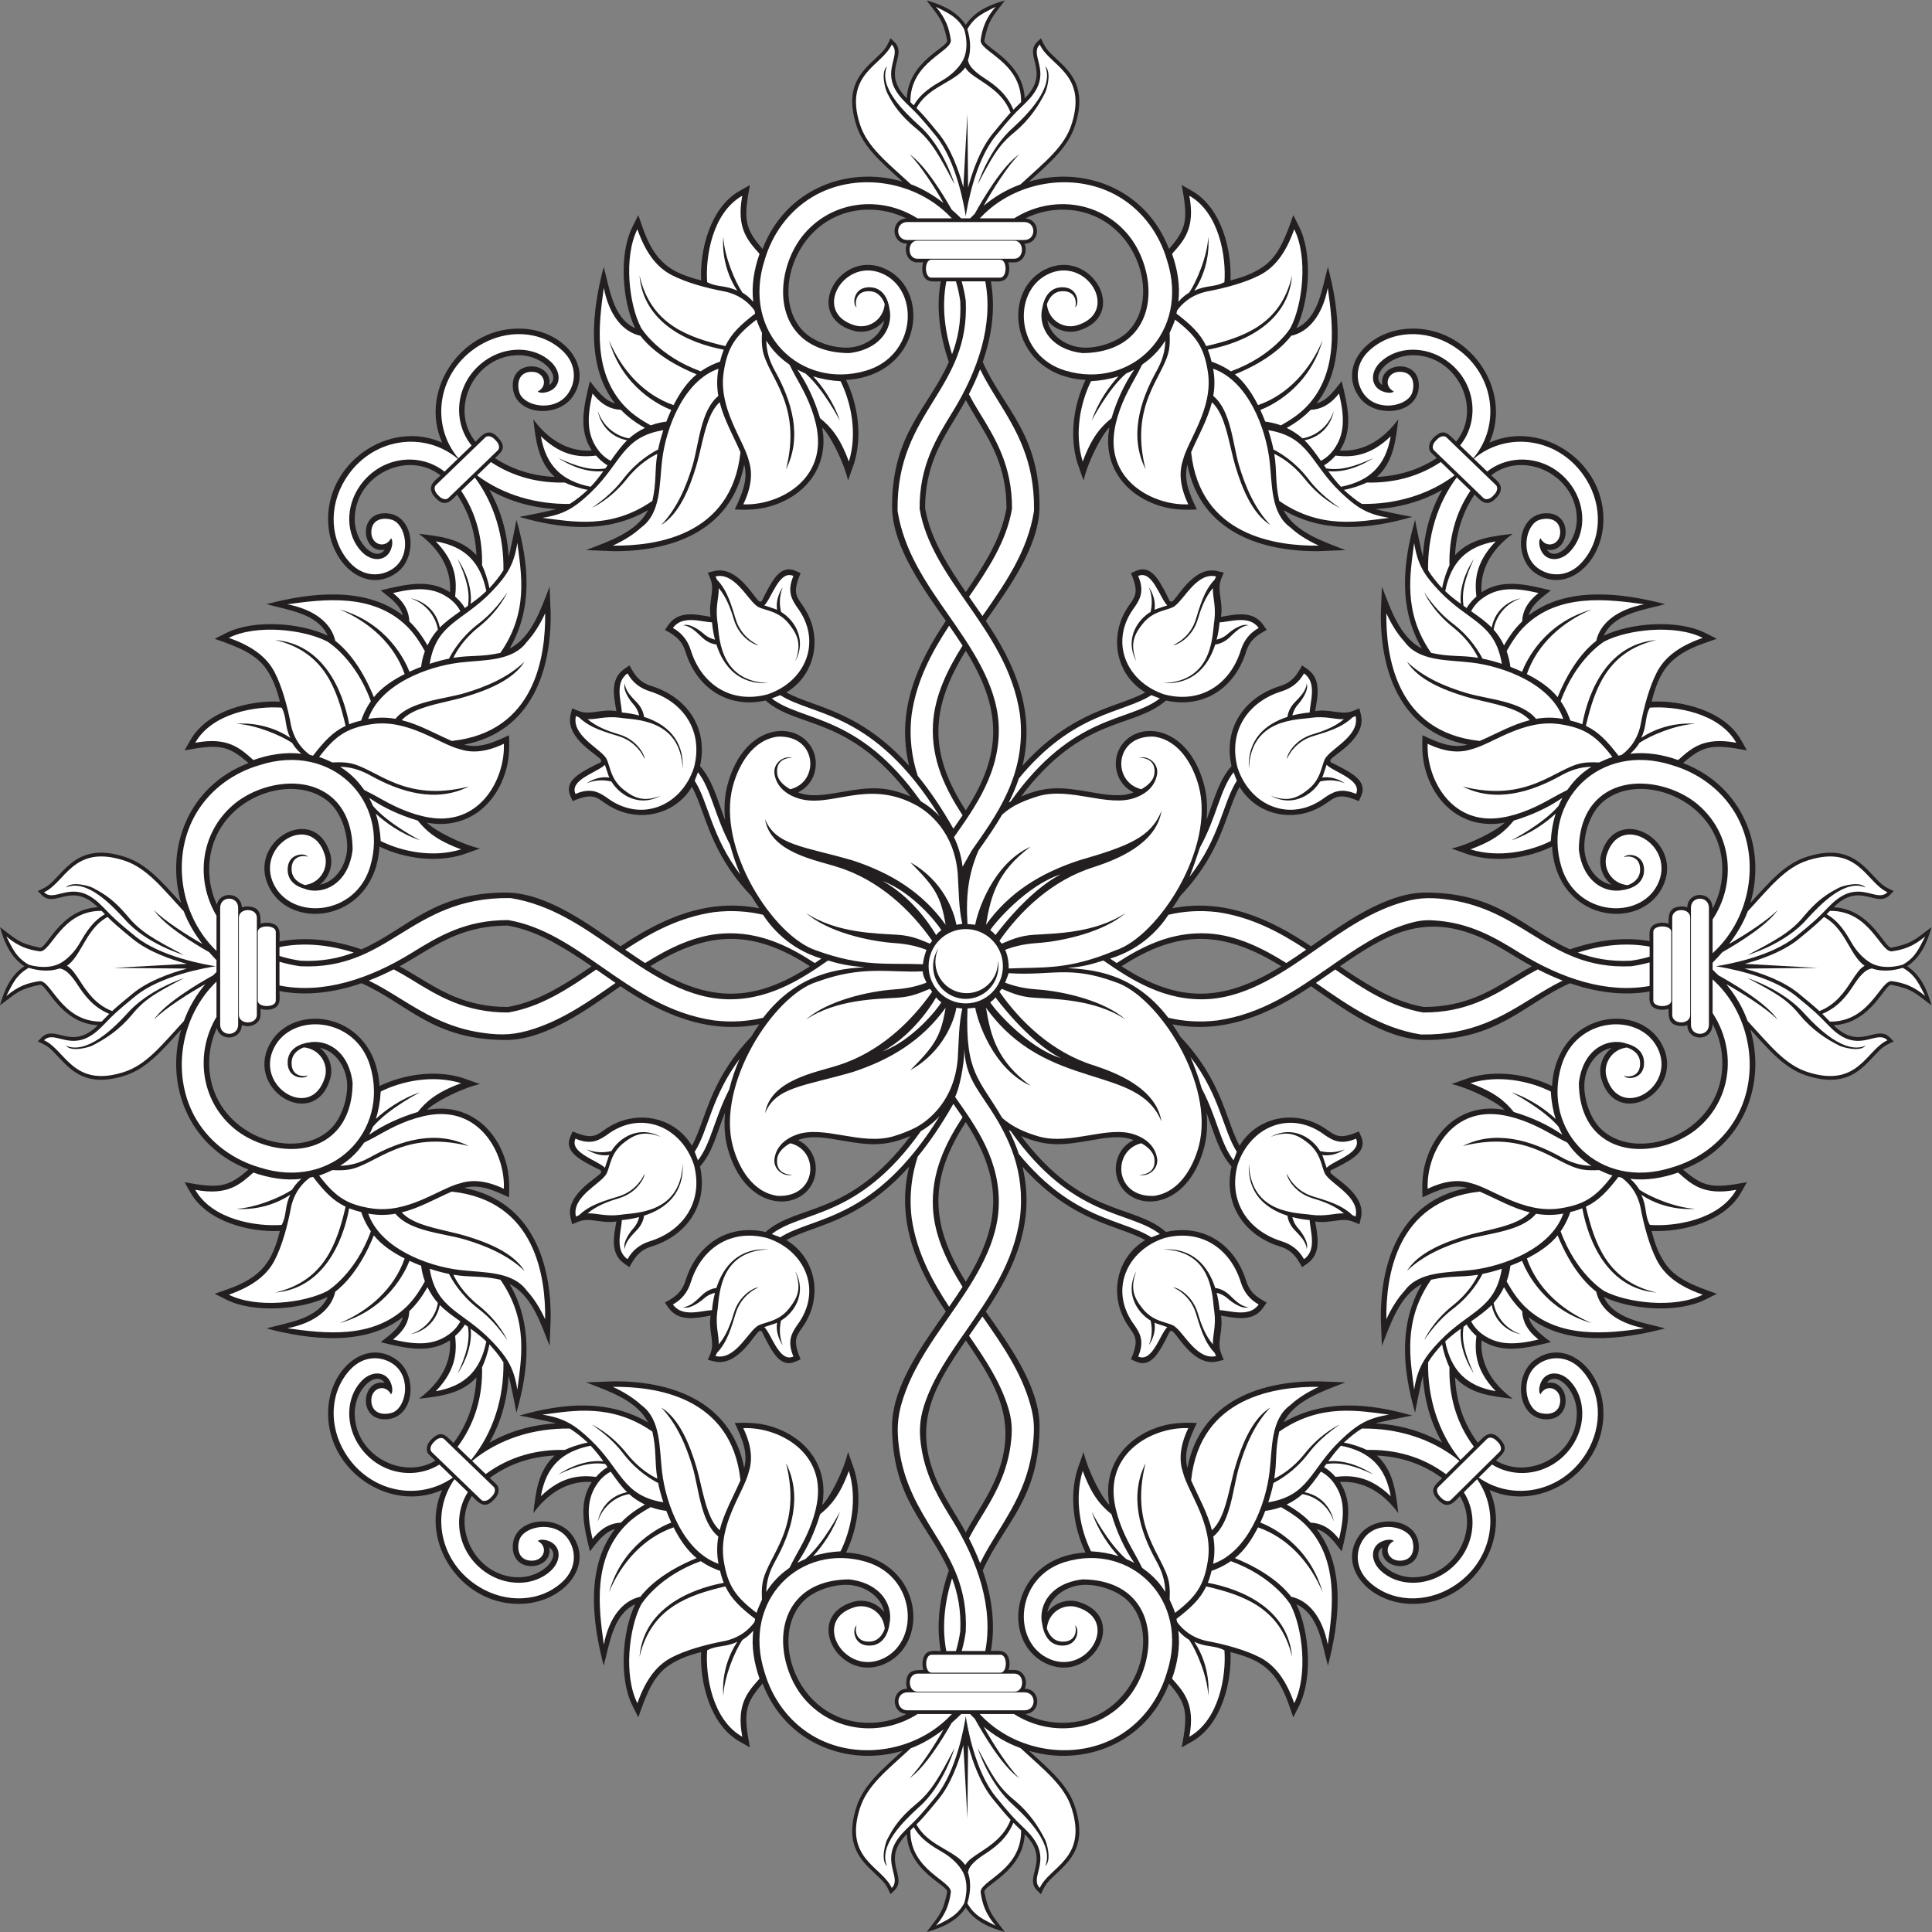 <?xml version="1.0" encoding="UTF-8" standalone="no"?>
<svg
   xmlns:dc="http://purl.org/dc/elements/1.1/"
   xmlns:cc="http://creativecommons.org/ns#"
   xmlns:rdf="http://www.w3.org/1999/02/22-rdf-syntax-ns#"
   xmlns:svg="http://www.w3.org/2000/svg"
   xmlns="http://www.w3.org/2000/svg"
   viewBox="0 0 769.347 769.347"
   height="769.347"
   width="769.347"
   xml:space="preserve"
   id="svg2"
   version="1.1"><rect x="0" y="0" width="769.347" height="769.347" fill="#808080" stroke="none"/><defs
     id="defs6" /><g
     transform="matrix(1.333,0,0,-1.333,0,769.347)"
     id="g10"><g
       transform="scale(0.1)"
       id="g12"><path
         id="path14"
         style="fill:#231f20;fill-opacity:1;fill-rule:evenodd;stroke:none"
         d="m 3344.14,2235.2 c 45.1,-86.22 202.71,-78.42 252.75,107.22 8.71,32.27 10.82,67.7 7.57,104.42 l 1.34,-3.54 c 22.94,-61.25 35.79,-113.96 73.11,-156.46 -25.27,-112.7 37.77,-205.67 145.05,-239.13 35.54,-11.09 49.06,-30.95 65.84,-61.67 l 15,10.41 c 44.85,31.07 30.76,85.6 23.95,126.23 20.86,-3.56 39.77,-0.86 58.11,1.73 36.28,5.18 43.68,3.3 74,-10.29 l 4.67,19.24 c 17.85,73.71 -91.64,124.51 -91.29,136.66 0.22,7.83 1.07,4.12 30.07,19.77 37.3,20.11 81.06,43.71 61.67,86.93 l -6.66,14.84 c -78.88,-33.98 -71.13,0.8 -135.48,27.35 -81.27,33.49 -174.7,6.52 -220.74,-70.08 -12.36,22.11 -21.81,48.32 -32.36,77.54 -25.09,69.53 -56.19,155.02 -144.67,248.26 -7.57,12.69 -15.54,25.04 -23.86,36.93 156.1,-30.52 292.43,31.7 414.38,113.71 93.36,-65.15 218.18,-157.93 337.96,-160.6 222.21,-1.27 297.07,108.24 435.59,169.63 79.2,-27.35 160.11,-38.23 237.85,-24.73 0,-16.64 -4.34,-36.6 11.6,-47.58 l -0.02,-0.02 c 11.25,-7.73 31.81,-8.94 44.98,-3.92 0,-27.82 0.14,-51.57 41.54,-51.57 5.1,0 9.96,1.12 14.32,3.11 1.07,-50.2 75.72,-50.88 75.72,3.22 19.6,-36.91 30.2,-78.83 28.99,-123.88 -5.71,-211.94 -266.01,-296.43 -368.24,-183.89 -28.15,30.98 -46.24,86 -43.7,130.43 2.72,47.56 34.29,97.19 81.48,105.72 -28.18,-21.52 -40.99,-59.33 -30.73,-93.3 46.87,-155.14 251.76,-35.74 182.04,101.35 -68.28,134.26 -316.59,100.12 -329.43,-121.97 -72.56,35.03 -167.22,49.29 -248.75,24.08 l -51.59,-18.22 c 57.37,-13.27 136.43,-54.38 158.51,-77.25 -106.15,19.86 -191.68,-38.13 -228.6,-133.97 -17.4,-45.11 -18.43,-83.28 -16.57,-127.24 51.27,24.49 90.6,39.55 134.28,28.3 -205.98,-39.84 -260.69,-228.32 -258.73,-392.76 l 3.09,-79.47 c 26.62,68.52 53.97,151.64 119.41,184.81 -70.73,-121.31 -56.85,-256.55 -20.21,-384.36 2.58,16.72 19.34,97.5 23.16,110.12 4.48,-73.05 23.18,-139.08 57.55,-199.3 -60.22,34.36 -126.25,53.07 -199.3,57.54 12.6,3.83 93.39,20.59 110.12,23.16 -127.82,36.65 -263.04,50.53 -384.37,-20.21 33.17,65.45 116.3,92.79 184.82,119.41 l -79.48,3.09 c -164.44,1.97 -352.9,-52.75 -392.75,-258.73 -11.25,43.69 3.81,83.01 28.29,134.28 -43.96,1.87 -82.12,0.84 -127.24,-16.57 -95.84,-36.91 -153.82,-122.46 -133.96,-228.59 -22.88,22.07 -63.99,101.13 -77.26,158.5 l -18.21,-51.59 c -25.21,-81.54 -10.96,-176.17 24.07,-248.75 -222.08,-12.83 -256.23,-261.148 -121.96,-329.429 137.08,-69.726 256.48,135.176 101.35,182.051 -33.97,10.254 -71.78,-2.559 -93.3,-30.742 8.53,47.19 58.16,78.77 105.71,81.48 44.43,2.56 99.45,-15.54 130.43,-43.687 112.55,-102.246 28.06,-362.539 -183.89,-368.243 -42.93,-1.152 -83.02,8.399 -118.65,26.27 48.8,2.52 47.81,74.629 -1.27,75.664 10.48,22.949 -2.55,55.859 -30.38,55.859 h -18.07 c 5.03,13.184 3.8,33.731 -3.93,44.981 h -0.02 c -11.15,16.172 -31.91,11.582 -48.8,11.582 14.23,78.594 3.42,160.488 -24.24,240.624 61.38,138.52 170.9,213.38 169.62,435.59 -2.67,119.78 -95.45,244.61 -160.6,337.95 87,129.33 148.87,269.66 109.73,432.65 109.11,-121.5 209.59,-158.08 289.18,-186.79 29.21,-10.55 55.43,-20 77.54,-32.37 -76.6,-46.03 -103.58,-139.47 -70.08,-220.72 26.54,-64.38 61.33,-56.62 27.35,-135.51 l 14.84,-6.66 c 43.21,-19.37 66.82,24.38 86.93,61.68 15.64,29.01 11.94,29.85 19.77,30.08 12.14,0.33 62.95,-109.14 136.66,-91.29 l 19.24,4.67 c -13.6,30.31 -15.46,37.71 -10.3,74 2.6,18.34 5.3,37.25 1.74,58.11 40.62,-6.82 95.15,-20.9 126.23,23.94 l 10.4,15 c -30.71,16.78 -50.58,30.3 -61.67,65.84 -33.45,107.29 -126.43,170.32 -239.11,145.06 -97.37,85.47 -248.29,42.6 -432.86,286.68 75.23,-32.11 122.06,-28.08 204.63,-13.53 47.97,8.45 93.9,16.56 131.41,1.3 -49.25,-23.06 -66.66,-83.9 -42.31,-130.44 z m -1861.66,-897.56 -19.43,18.73 c 57.75,42.26 123.12,63.63 193.96,66.95 -49.92,-45.51 -56.35,-109.45 -63.77,-171.95 65.51,88.94 138.11,95.6 174.53,92.91 -40.89,-62.48 -23.61,-132.64 -5.47,-207.13 21.74,27.79 43.15,57.89 74.83,66.48 -88.23,-113.34 -67.73,-278.63 -33.71,-407.751 17.8,63.945 26.86,151.836 94.02,183.164 -38.89,-81.621 -49.14,-220.82 -8.05,-303.008 l 17.42,-34.844 c 24.34,69.864 44.89,123.848 91.99,155.45 30.55,20.488 61.63,30.879 95.74,39.57 -4.41,-88.77 26.23,-216.992 114.78,-267.266 l 30.88,-17.539 c -19.49,103.438 -15.31,129.864 37.86,190.899 69.82,-181.992 257.03,-248.867 418.01,-201.153 C 2632.24,482.988 2578.01,437.5 2557.67,370.84 h -0.03 c -34.53,-110.918 13.53,-156.055 56.07,-196.016 29.29,-27.5 32.73,-31.152 46.65,-62.011 l 11.21,10.957 c 42.2,41.21 -41.71,89.218 37.27,168.574 5.54,-112.813 125,-152.891 120.71,-173.262 C 2816.23,55.879 2806.36,51.172 2768.24,0 c 46.39,12.969 89.92,32.148 116.8,72.676 26.89,-40.527 70.43,-59.707 116.81,-72.676 -38.13,51.172 -47.99,55.879 -61.31,119.082 -4.3,20.371 115.16,60.449 120.71,173.262 78.98,-79.356 -4.92,-127.364 37.27,-168.574 l 11.21,-10.957 c 13.92,30.859 17.36,34.511 46.64,62.011 42.55,39.961 90.6,85.098 56.08,196.016 h -0.03 c -20.36,66.719 -74.65,112.226 -138.53,170.43 161.06,-47.95 348.52,18.886 418.4,201.035 53.16,-61.035 57.35,-87.461 37.87,-190.899 l 30.88,17.539 c 88.54,50.274 119.19,178.496 114.77,267.266 89.36,-22.773 137.8,-51.68 174.91,-158.242 l 12.82,-36.778 17.43,34.844 c 41.08,82.188 30.84,221.387 -8.06,303.008 67.16,-31.328 76.22,-119.219 94.02,-183.164 34.02,129.121 54.52,294.411 -33.71,407.751 31.67,-8.59 53.09,-38.69 74.83,-66.48 18.14,74.49 35.42,144.65 -5.47,207.13 36.42,2.69 109.01,-3.97 174.54,-92.91 -7.42,62.5 -13.87,126.44 -63.78,171.95 71.14,-3.34 136.77,-24.86 194.71,-67.5 -20.78,-20.53 -39.96,-33.69 -14.44,-62.54 v -0.02 l 0.02,0.02 5.16,-5.25 0.02,0.02 c 28.27,-28.3 47.76,-0.53 62.44,13.98 61.36,-99.92 -17.06,-244.74 -143.1,-242.3 -72.39,1.38 -125.84,64.37 -88.47,89.23 -13.16,-68.39 111.86,-82.07 108.82,4.05 -3.01,85.31 -130.88,96.64 -177.49,32.34 -64.92,-89.57 22.27,-197.049 145.08,-204.725 181.32,-11.328 314.3,181.015 243.64,339.745 158.73,-70.66 351.07,62.31 339.73,243.63 -7.67,122.82 -115.14,210 -204.71,145.08 -64.31,-46.6 -52.97,-174.47 32.34,-177.48 86.1,-3.05 72.44,121.97 4.04,108.81 24.85,37.36 87.85,-16.07 89.25,-88.48 2.42,-125.7 -141.65,-204.02 -241.52,-143.55 22.6,22.32 41.28,34.86 9.15,67.38 -28.51,28.83 -48.49,0.12 -63.21,-14.43 -42.98,58.12 -64.68,123.98 -68.02,195.43 45.51,-49.92 109.45,-56.37 171.94,-63.77 -88.93,65.51 -95.59,138.1 -92.91,174.53 62.48,-40.9 132.65,-23.61 207.13,-5.47 -27.78,21.74 -57.89,43.15 -66.48,74.83 113.34,-88.23 278.63,-67.74 407.76,-33.72 -63.95,17.8 -151.84,26.86 -183.17,94.03 81.63,-38.91 220.83,-49.14 303,-8.07 l 34.86,17.44 c -69.87,24.34 -123.85,44.89 -155.45,91.98 -20.49,30.54 -30.89,61.64 -39.58,95.74 88.78,-4.42 216.99,26.23 267.27,114.78 l 17.54,30.88 c -103.44,-19.49 -129.86,-15.29 -190.9,37.87 182.15,69.87 248.98,257.33 201.04,418.4 58.2,-63.89 103.71,-118.18 170.43,-138.53 l -0.01,-0.04 c 110.92,-34.51 156.06,13.53 196.02,56.09 27.5,29.28 31.16,32.72 62,46.64 l -10.94,11.21 c -41.21,42.19 -89.22,-41.72 -168.58,37.27 112.81,5.54 152.89,125 173.26,120.7 63.21,-13.32 67.92,-23.18 119.08,-61.31 -12.98,46.39 -32.14,89.92 -72.67,116.81 40.53,26.89 59.69,70.42 72.67,116.8 -51.16,-38.12 -55.87,-47.99 -119.08,-61.31 -20.37,-4.29 -60.45,115.17 -173.26,120.71 79.36,78.98 127.37,-4.92 168.58,37.27 l 10.94,11.22 c -30.84,13.92 -34.5,17.36 -62,46.64 -39.96,42.55 -85.1,90.6 -196.02,56.08 l 0.01,-0.03 c -66.67,-20.34 -112.16,-74.58 -170.31,-138.41 47.71,160.98 -19.16,348.2 -201.16,418.02 61.04,53.16 87.46,57.35 190.9,37.86 l -17.54,30.88 c -50.28,88.55 -178.49,119.18 -267.27,114.77 22.78,89.36 51.69,137.81 158.24,174.92 l 36.79,12.81 -34.86,17.43 c -82.17,41.09 -221.37,30.84 -303,-8.05 31.33,67.15 119.22,76.21 183.17,94.01 -129.13,34.02 -294.42,54.52 -407.76,-33.71 8.59,31.68 38.7,53.09 66.48,74.83 -74.48,18.14 -144.65,35.43 -207.13,-5.46 -2.68,36.42 3.98,109.01 92.91,174.53 -62.49,-7.42 -126.43,-13.86 -171.94,-63.78 3.08,65.69 21.66,126.67 58.03,181.23 14.51,-13.99 34.35,-41.4 62.21,-12.82 l 0.02,-0.02 5.09,5.32 0.02,-0.02 c 6.1,6.1 9.88,13.96 11.05,21 3.3,19.71 -16.27,31.78 -28.72,43.77 99.75,77.98 258.45,-1.76 255.9,-133.64 -1.4,-72.39 -64.4,-125.84 -89.25,-88.48 68.4,-13.15 82.06,111.87 -4.04,108.83 -85.31,-3.02 -96.65,-130.88 -32.34,-177.5 89.57,-64.92 197.04,22.27 204.71,145.08 11.34,181.38 -181.12,314.38 -339.88,243.58 70.99,158.79 -62.05,351.41 -243.49,340.06 -122.81,-7.67 -210,-115.15 -145.08,-204.71 46.61,-64.31 174.48,-52.97 177.49,32.33 3.04,86.11 -121.98,72.45 -108.82,4.04 -37.37,24.86 16.08,87.85 88.47,89.26 132.86,2.56 212.8,-158.51 131.9,-258.1 -25.62,24.72 -37.73,42.46 -69.59,9.43 -11.12,-11.54 -16.82,-31.21 -4.33,-43.27 l 15.88,-15.31 c -53.91,-35.27 -114.01,-53.33 -178.67,-56.35 49.91,45.51 56.36,109.44 63.78,171.94 -65.53,-88.94 -138.12,-95.6 -174.54,-92.91 40.89,62.48 23.61,132.64 5.47,207.13 -21.74,-27.79 -43.16,-57.89 -74.83,-66.48 88.23,113.33 67.73,278.62 33.71,407.75 -17.8,-63.93 -26.86,-151.83 -94.02,-183.17 38.9,81.63 49.14,220.84 8.06,303.01 l -17.43,34.85 c -24.34,-69.86 -44.89,-123.84 -91.99,-155.44 -30.54,-20.5 -61.64,-30.89 -95.74,-39.59 4.42,88.79 -26.23,217 -114.77,267.28 l -30.88,17.54 c 19.48,-103.45 15.29,-129.86 -37.87,-190.9 -69.88,182.15 -257.34,248.97 -418.4,201.03 63.88,58.21 118.17,103.72 138.53,170.43 h 0.03 c 34.52,110.92 -13.53,156.05 -56.08,196.02 -29.28,27.5 -32.72,31.15 -46.64,62.01 l -11.21,-10.96 c -42.19,-41.2 41.71,-89.21 -37.27,-168.58 -5.55,112.82 -125.01,152.89 -120.71,173.26 13.32,63.22 23.18,67.92 61.31,119.09 -46.38,-12.97 -89.92,-32.14 -116.81,-72.67 -26.88,40.53 -70.41,59.7 -116.8,72.67 38.12,-51.17 47.99,-55.87 61.31,-119.09 4.29,-20.37 -115.17,-60.44 -120.71,-173.26 -78.98,79.37 4.93,127.38 -37.27,168.58 l -11.21,10.96 c -13.92,-30.86 -17.36,-34.51 -46.65,-62.01 -42.54,-39.97 -90.6,-85.1 -56.07,-196.02 h 0.03 c 20.34,-66.67 74.57,-112.15 138.4,-170.3 -160.98,47.7 -348.19,-19.16 -418.01,-201.16 -53.17,61.04 -57.35,87.45 -37.86,190.9 l -30.88,-17.54 c -88.55,-50.28 -119.19,-178.49 -114.78,-267.28 -89.35,22.79 -137.81,51.7 -174.91,158.25 l -12.82,36.78 -17.42,-34.85 c -41.09,-82.17 -30.84,-221.38 8.05,-303.01 -67.16,31.34 -76.22,119.24 -94.02,183.17 -34.02,-129.13 -54.52,-294.42 33.71,-407.75 -31.68,8.59 -53.09,38.69 -74.83,66.48 -18.14,-74.49 -35.42,-144.65 5.47,-207.13 -36.42,-2.69 -109.02,3.97 -174.53,92.91 7.42,-62.5 13.85,-126.43 63.77,-171.94 -64.51,3.01 -124.49,21 -178.31,56.12 20.14,19.43 37.61,32.04 6.68,64.11 -28.39,29.42 -48.86,0.34 -64.82,-15.06 -81.35,99.56 -1.36,260.99 131.63,258.43 72.4,-1.41 125.84,-64.4 88.49,-89.26 13.14,68.41 -111.87,82.07 -108.83,-4.04 3.01,-85.3 130.88,-96.64 177.5,-32.33 64.92,89.56 -22.28,197.04 -145.09,204.71 -181.49,11.36 -314.56,-181.38 -243.43,-340.21 -158.82,71.13 -351.557,-61.93 -340.209,-243.43 7.676,-122.81 115.149,-210 204.719,-145.08 64.3,46.62 52.96,174.48 -32.34,177.5 -86.11,3.04 -72.44,-121.98 -4.04,-108.83 -24.86,-37.36 -87.85,16.09 -89.25,88.48 -2.55,132.09 156.65,211.87 256.36,133.27 -12.35,-11.92 -31.61,-23.67 -28.33,-43.4 1.18,-7.04 4.96,-14.9 11.06,-21 l 0.02,0.02 5.09,-5.32 0.02,0.02 c 27.76,-28.49 47.53,-1.33 61.68,12.32 36.16,-54.44 54.64,-115.24 57.7,-180.73 -45.51,49.92 -109.45,56.36 -171.94,63.78 88.94,-65.52 95.59,-138.11 92.9,-174.53 -62.47,40.89 -132.64,23.6 -207.12,5.46 27.78,-21.74 57.89,-43.15 66.48,-74.83 -113.34,88.23 -278.63,67.73 -407.755,33.71 63.934,-17.8 151.836,-26.86 183.168,-94.01 -81.625,38.89 -220.836,49.14 -303.008,8.05 l -34.851,-17.43 c 69.855,-24.33 123.839,-44.88 155.441,-91.99 20.492,-30.54 30.891,-61.63 39.586,-95.74 -88.785,4.41 -216.996,-26.22 -267.281,-114.77 l -17.535,-30.88 c 103.453,19.49 129.859,15.3 190.902,-37.86 -182,-69.82 -248.863,-257.04 -201.152,-418.02 -58.157,63.83 -103.645,118.07 -170.317,138.41 l 0.008,0.03 c -110.918,34.52 -156.055,-13.53 -196.023,-56.08 -27.493,-29.28 -31.145,-32.72 -62.004,-46.64 l 10.953,-11.22 c 41.211,-42.19 89.222,41.71 168.578,-37.27 -112.813,-5.54 -152.887,-125 -173.258,-120.71 C 55.863,2953.86 51.16,2963.73 0,3001.85 12.973,2955.47 32.133,2911.94 72.664,2885.05 32.133,2858.16 12.973,2814.63 0,2768.24 c 51.16,38.13 55.863,47.99 119.082,61.31 20.371,4.3 60.445,-115.16 173.258,-120.7 -79.356,-78.99 -127.367,4.92 -168.578,-37.27 l -10.953,-11.21 c 30.859,-13.92 34.511,-17.36 62.004,-46.64 39.968,-42.56 85.105,-90.6 196.023,-56.09 l -0.008,0.04 c 66.715,20.35 112.223,74.64 170.434,138.53 -47.942,-161.07 18.89,-348.53 201.035,-418.4 -61.043,-53.16 -87.449,-57.36 -190.902,-37.87 l 17.535,-30.88 c 50.285,-88.55 178.496,-119.2 267.281,-114.78 -22.789,-89.36 -51.695,-137.8 -158.242,-174.9 l -36.785,-12.82 34.851,-17.44 c 82.172,-41.07 221.383,-30.84 303.008,8.07 -31.332,-67.17 -119.234,-76.23 -183.168,-94.03 129.125,-34.02 294.415,-54.51 407.755,33.72 -8.59,-31.68 -38.7,-53.09 -66.48,-74.83 74.48,-18.14 144.65,-35.43 207.12,5.47 2.69,-36.43 -3.96,-109.02 -92.9,-174.53 62.49,7.4 126.43,13.85 171.94,63.77 -3.35,-71.68 -25.17,-137.76 -68.45,-196.02 -24.69,23.83 -36.89,41.21 -68.53,8.4 -11.13,-11.52 -16.82,-31.21 -4.33,-43.26 l 18.57,-17.91 c -99.85,-59.71 -243.28,18.53 -240.86,143.96 1.4,72.41 64.39,125.84 89.25,88.48 -68.4,13.16 -82.07,-111.86 4.04,-108.81 85.3,3.01 96.64,130.88 32.34,177.48 -89.57,64.92 -197.043,-22.26 -204.719,-145.08 -11.348,-181.44 181.269,-314.47 340.069,-243.49 -70.81,-158.75 62.2,-351.213 243.57,-339.885 122.81,7.676 210.01,115.155 145.09,204.725 -46.62,64.3 -174.49,52.97 -177.5,-32.34 -3.04,-86.12 121.97,-72.44 108.83,-4.05 37.35,-24.86 -16.09,-87.85 -88.49,-89.23 -126.37,-2.44 -204.87,143.16 -142.62,243.08 15.32,-14.76 35.26,-42.67 63.32,-13.88 l 0.02,-0.02 5.09,5.31 0.02,-0.02 c 6.1,6.09 9.88,13.96 11.06,21 1.42,8.53 -0.67,16.71 -6.6,22.44 z M 778.313,2758.05 c 13.175,-5.02 33.734,-3.81 44.984,3.92 l -0.016,0.02 c 16.207,11.17 11.59,31.99 11.59,48.91 79.942,-15.47 163.43,-4.79 245.079,23.4 138.52,-61.39 213.37,-170.9 435.59,-169.63 119.78,2.67 244.6,95.45 337.96,160.6 122.06,-82.11 258.46,-144.31 414.68,-113.65 -8.18,-11.68 -16.01,-23.79 -23.47,-36.25 -89.01,-93.53 -120.21,-179.28 -145.37,-249 -10.54,-29.22 -20,-55.43 -32.35,-77.54 -46.05,76.6 -139.47,103.57 -220.74,70.08 -64.36,-26.55 -56.6,-61.33 -135.49,-27.35 l -6.66,-14.84 c -19.39,-43.22 24.37,-66.82 61.68,-86.93 28.99,-15.65 29.84,-11.94 30.06,-19.77 0.35,-12.15 -109.14,-62.95 -91.28,-136.66 l 4.66,-19.24 c 30.33,13.59 37.73,15.47 74.01,10.29 18.34,-2.59 37.25,-5.29 58.11,-1.73 -6.81,-40.63 -20.9,-95.16 23.94,-126.23 l 15.01,-10.41 c 16.78,30.72 30.3,50.58 65.84,61.67 107.28,33.46 170.32,126.43 145.05,239.13 39.64,45.15 48.53,97.12 74.79,160.91 -3.36,-37.05 -1.28,-72.81 7.48,-105.33 50.06,-185.64 207.66,-193.44 252.76,-107.22 24.35,46.54 6.94,107.38 -42.31,130.44 37.52,15.26 83.44,7.15 131.41,-1.3 82.57,-14.55 129.39,-18.58 204.63,13.53 -184.57,-244.08 -335.49,-201.21 -432.86,-286.68 -112.68,25.26 -205.65,-37.77 -239.12,-145.06 -11.08,-35.54 -30.95,-49.06 -61.66,-65.84 l 10.4,-15 c 31.08,-44.84 85.61,-30.76 126.23,-23.94 -3.55,-20.86 -0.86,-39.77 1.74,-58.11 5.17,-36.29 3.3,-43.69 -10.3,-74 l 19.25,-4.67 c 73.7,-17.85 124.51,91.62 136.65,91.29 7.83,-0.23 4.13,-1.07 19.77,-30.08 20.1,-37.3 43.72,-81.05 86.92,-61.68 l 14.86,6.66 c -33.99,78.89 0.8,71.13 27.34,135.51 33.51,81.25 6.53,174.69 -70.08,220.72 22.11,12.37 48.33,21.82 77.54,32.37 79.59,28.71 180.06,65.29 289.17,186.79 -39.13,-162.99 22.75,-303.32 109.73,-432.65 -65.15,-93.34 -157.92,-218.17 -160.59,-337.95 -1.27,-222.21 108.24,-297.07 169.62,-435.59 -27.66,-80.136 -38.47,-162.03 -24.24,-240.624 -16.63,0 -36.6,4.355 -47.58,-11.582 h -0.02 c -7.73,-11.25 -8.96,-31.797 -3.94,-44.981 -27.8,0 -51.55,-0.117 -51.55,-41.543 0,-5.097 1.12,-9.941 3.11,-14.316 -48.49,-1.016 -50.3,-71.875 -2.36,-75.586 -35.66,-17.91 -75.8,-27.5 -118.79,-26.348 -211.94,5.704 -296.43,265.997 -183.88,368.243 30.98,28.147 85.99,46.247 130.43,43.687 47.55,-2.71 97.18,-34.29 105.71,-81.48 -21.52,28.183 -59.33,40.996 -93.3,30.742 -155.14,-46.875 -35.73,-251.777 101.36,-182.051 134.26,68.281 100.11,316.599 -121.98,329.429 35.03,72.58 49.3,167.21 24.09,248.75 l -18.22,51.59 c -13.26,-57.37 -54.38,-136.43 -77.26,-158.5 19.87,106.13 -38.12,191.68 -133.96,228.59 -45.12,17.41 -83.28,18.44 -127.24,16.57 24.49,-51.27 39.54,-90.59 28.29,-134.28 -39.85,205.98 -228.31,260.7 -392.75,258.73 l -79.48,-3.09 c 68.52,-26.62 151.65,-53.96 184.82,-119.41 -121.33,70.74 -256.56,56.86 -384.37,20.21 16.74,-2.57 97.51,-19.33 110.13,-23.16 -73.22,-4.47 -139.37,-23.26 -199.69,-57.77 34.44,60.29 53.18,126.38 57.67,199.53 3.83,-12.62 20.58,-93.4 23.16,-110.12 36.64,127.81 50.52,263.05 -20.21,384.36 65.44,-33.17 92.78,-116.29 119.4,-184.81 l 3.1,79.47 c 1.96,164.44 -52.75,352.92 -258.73,392.76 43.68,11.25 83.01,-3.81 134.27,-28.3 1.87,43.96 0.83,82.13 -16.56,127.24 -36.93,95.84 -122.46,153.83 -228.6,133.97 22.08,22.87 101.14,63.98 158.5,77.25 l -51.58,18.22 c -81.54,25.21 -176.18,10.95 -248.75,-24.08 -12.84,222.09 -261.144,256.23 -329.433,121.97 -69.722,-137.09 135.168,-256.49 182.039,-101.35 10.262,33.97 -2.551,71.78 -30.726,93.3 47.19,-8.53 78.75,-58.16 81.48,-105.72 2.55,-44.43 -15.56,-99.45 -43.695,-130.43 -102.242,-112.54 -362.535,-28.05 -368.242,183.89 -1.082,40.17 7.222,77.85 22.933,111.71 10.301,-42.44 73.61,-35.78 74.543,8.95 22.946,-10.47 55.864,2.56 55.864,30.39 v 18.07 z m 56.558,200.9 c 0,16.95 4.672,37.96 -11.59,49.15 l 0.016,0.02 c -11.25,7.74 -31.809,8.96 -44.984,3.94 0,27.81 -0.133,51.55 -41.543,51.55 -5.094,0 -9.954,-1.11 -14.321,-3.1 -0.945,44.84 -64.445,51.38 -74.582,8.78 -15.683,33.84 -23.976,71.49 -22.894,111.62 5.707,211.95 266,296.43 368.242,183.88 28.135,-30.97 46.245,-85.99 43.695,-130.42 -2.73,-47.56 -34.29,-97.19 -81.48,-105.72 28.175,21.53 40.988,59.34 30.726,93.3 -46.871,155.14 -251.761,35.74 -182.039,-101.35 68.289,-134.27 316.593,-100.12 329.433,121.97 72.57,-35.03 167.21,-49.29 248.75,-24.08 l 51.58,18.21 c -57.36,13.26 -136.42,54.39 -158.5,77.26 106.14,-19.86 191.67,38.13 228.6,133.96 17.39,45.13 18.43,83.29 16.56,127.25 -51.26,-24.49 -90.59,-39.54 -134.27,-28.3 205.98,39.85 260.69,228.31 258.73,392.76 l -3.1,79.48 c -26.62,-68.52 -53.96,-151.66 -119.4,-184.82 70.73,121.32 56.85,256.55 20.21,384.37 -2.58,-16.74 -19.33,-97.51 -23.16,-110.13 -4.5,73.3 -23.3,139.53 -57.9,199.91 60.39,-34.59 126.61,-53.4 199.92,-57.89 -12.62,-3.83 -93.39,-20.59 -110.13,-23.16 127.81,-36.64 263.04,-50.52 384.37,20.2 -33.17,-65.43 -116.3,-92.77 -184.82,-119.4 l 79.48,-3.1 c 164.44,-1.96 352.9,52.76 392.75,258.73 11.25,-43.67 -3.8,-83 -28.29,-134.27 43.96,-1.87 82.12,-0.83 127.24,16.56 95.84,36.93 153.83,122.46 133.96,228.6 22.88,-22.07 64,-101.13 77.26,-158.5 l 18.22,51.59 c 25.21,81.53 10.94,176.18 -24.09,248.75 222.09,12.84 256.24,261.14 121.98,329.43 -137.09,69.72 -256.5,-135.18 -101.36,-182.04 33.97,-10.26 71.78,2.55 93.3,30.72 -8.53,-47.18 -58.16,-78.75 -105.71,-81.48 -44.44,-2.54 -99.45,15.56 -130.43,43.7 -112.55,102.24 -28.06,362.53 183.88,368.24 42.72,1.15 82.63,-8.31 118.13,-26.01 -48.01,-3.64 -46.25,-74.57 2.28,-75.6 -10.48,-22.94 2.54,-55.86 30.37,-55.86 h 18.07 c -5.02,-13.17 -3.79,-33.73 3.94,-44.98 l 0.02,0.01 c 11.08,-16.09 31.58,-11.59 48.38,-11.59 -14.32,-78.69 -3.52,-160.7 24.18,-240.95 -61.38,-138.51 -170.89,-213.37 -169.62,-435.59 2.67,-119.78 95.44,-244.59 160.59,-337.95 -86.98,-129.34 -148.86,-269.66 -109.73,-432.64 -109.11,121.49 -209.58,158.07 -289.17,186.79 -29.21,10.54 -55.43,20 -77.54,32.36 76.61,46.04 103.59,139.46 70.08,220.73 -26.54,64.36 -61.33,56.61 -27.34,135.49 l -14.86,6.67 c -43.2,19.38 -66.82,-24.38 -86.92,-61.69 -15.64,-28.99 -11.94,-29.84 -19.77,-30.06 -12.14,-0.35 -62.95,109.14 -136.65,91.29 l -19.25,-4.67 c 13.6,-30.33 15.47,-37.73 10.3,-74.01 -2.6,-18.34 -5.29,-37.24 -1.74,-58.11 -40.62,6.82 -95.15,20.91 -126.23,-23.94 l -10.4,-15.01 c 30.71,-16.78 50.58,-30.29 61.66,-65.82 33.47,-107.3 126.44,-170.33 239.12,-145.07 97.37,-85.46 248.29,-42.59 432.86,-286.68 -75.24,32.1 -122.06,28.09 -204.63,13.53 -47.97,-8.46 -93.89,-16.55 -131.41,-1.31 49.25,23.07 66.66,83.92 42.31,130.46 -45.1,86.2 -202.7,78.42 -252.76,-107.23 -8.79,-32.63 -10.85,-68.5 -7.44,-105.67 l -0.03,0.05 -0.01,0.02 c -24.02,63.17 -36.58,117.4 -74.79,160.93 25.27,112.69 -37.77,205.66 -145.05,239.12 -35.54,11.08 -49.06,30.96 -65.84,61.66 l -15.01,-10.4 c -44.84,-31.07 -30.75,-85.61 -23.94,-126.23 -20.86,3.56 -39.77,0.87 -58.11,-1.74 -36.28,-5.16 -43.68,-3.3 -74.01,10.31 l -4.66,-19.25 c -17.86,-73.71 91.63,-124.52 91.28,-136.65 -0.22,-7.84 -1.07,-4.14 -30.06,-19.77 -37.31,-20.11 -81.07,-43.73 -61.68,-86.93 l 6.66,-14.85 c 78.89,33.98 71.13,-0.8 135.49,-27.34 81.27,-33.51 174.69,-6.53 220.74,70.08 12.35,-22.11 21.81,-48.33 32.35,-77.54 25.2,-69.83 56.46,-155.73 145.78,-249.43 7.4,-12.33 15.17,-24.31 23.27,-35.87 -156.98,30.91 -292.15,-31.06 -414.89,-113.61 -93.36,65.15 -218.18,157.93 -337.96,160.6 -222.22,1.27 -297.07,-108.24 -435.59,-169.62 -81.649,28.18 -165.137,38.86 -245.079,23.4 z m 4093.119,1.32 c 0,16.68 -4.38,36.82 11.6,47.83 l -0.02,0.02 c 11.25,7.74 31.81,8.96 44.98,3.94 0,27.81 0.14,51.55 41.54,51.55 5.1,0 9.96,-1.11 14.32,-3.1 1.07,50.18 75.72,51.01 75.72,-3.49 19.6,36.92 30.2,78.85 28.99,123.89 -5.71,211.95 -266.01,296.43 -368.24,183.88 -28.15,-30.97 -46.24,-85.99 -43.7,-130.42 2.72,-47.56 34.29,-97.19 81.48,-105.72 -28.18,21.53 -40.99,59.34 -30.73,93.3 46.87,155.14 251.76,35.74 182.04,-101.35 -68.28,-134.27 -316.59,-100.12 -329.43,121.97 -72.56,-35.03 -167.22,-49.29 -248.75,-24.08 l -51.59,18.21 c 57.37,13.26 136.43,54.39 158.51,77.26 -106.15,-19.86 -191.68,38.13 -228.6,133.96 -17.4,45.13 -18.43,83.29 -16.57,127.25 51.27,-24.49 90.6,-39.54 134.28,-28.3 -205.98,39.85 -260.69,228.31 -258.73,392.76 l 3.09,79.48 c 26.62,-68.52 53.97,-151.66 119.41,-184.82 -70.73,121.32 -56.85,256.55 -20.21,384.37 2.58,-16.74 19.34,-97.51 23.16,-110.13 4.49,73.22 23.26,139.36 57.77,199.69 -60.28,-34.45 -126.38,-53.19 -199.52,-57.67 12.6,-3.83 93.39,-20.59 110.12,-23.16 -127.82,-36.64 -263.04,-50.52 -384.37,20.2 33.17,-65.43 116.3,-92.77 184.82,-119.4 l -79.48,-3.1 c -164.44,-1.96 -352.9,52.76 -392.75,258.73 -11.25,-43.67 3.81,-83 28.29,-134.27 -43.96,-1.87 -82.12,-0.83 -127.24,16.56 -95.84,36.93 -153.82,122.46 -133.96,228.6 -22.88,-22.07 -63.99,-101.13 -77.26,-158.5 l -18.21,51.59 c -25.21,81.53 -10.96,176.18 24.07,248.75 -222.08,12.84 -256.23,261.14 -121.96,329.43 137.08,69.72 256.48,-135.18 101.35,-182.04 -33.97,-10.26 -71.78,2.55 -93.3,30.72 8.53,-47.18 58.16,-78.75 105.71,-81.48 44.43,-2.54 99.45,15.56 130.43,43.7 112.55,102.24 28.06,362.53 -183.89,368.24 -42.72,1.15 -82.65,-8.31 -118.16,-26.02 47.83,-3.89 45.91,-74.57 -2.5,-75.59 10.48,-22.94 -2.55,-55.86 -30.38,-55.86 h -18.07 c 5.03,-13.17 3.8,-33.73 -3.94,-44.98 l -0.01,0.01 c -11.05,-16.04 -31.38,-11.59 -48.12,-11.59 14.32,-78.69 3.52,-160.7 -24.18,-240.95 61.38,-138.51 170.9,-213.37 169.62,-435.59 -2.67,-119.78 -95.45,-244.59 -160.6,-337.95 87,-129.34 148.87,-269.66 109.73,-432.64 109.11,121.49 209.59,158.07 289.18,186.79 29.21,10.54 55.43,20 77.54,32.36 -76.6,46.04 -103.58,139.46 -70.08,220.73 26.54,64.36 61.33,56.61 27.35,135.49 l 14.84,6.67 c 43.21,19.38 66.82,-24.38 86.93,-61.69 15.64,-28.99 11.94,-29.84 19.77,-30.06 12.14,-0.35 62.95,109.14 136.66,91.29 l 19.24,-4.67 c -13.6,-30.33 -15.46,-37.73 -10.3,-74.01 2.6,-18.34 5.3,-37.24 1.74,-58.11 40.62,6.82 95.15,20.91 126.23,-23.94 l 10.4,-15.01 c -30.71,-16.78 -50.58,-30.29 -61.67,-65.82 -33.45,-107.3 -126.43,-170.33 -239.11,-145.07 -97.37,-85.46 -248.29,-42.59 -432.86,-286.68 75.23,32.1 122.06,28.09 204.63,13.53 47.97,-8.46 93.9,-16.55 131.41,-1.31 -49.25,23.07 -66.66,83.92 -42.31,130.46 45.1,86.2 202.71,78.42 252.75,-107.23 8.72,-32.37 10.82,-67.92 7.54,-104.77 l 2.77,7.4 c 22.08,59.65 35.16,111.08 71.71,152.7 -25.27,112.69 37.77,205.66 145.05,239.12 35.54,11.08 49.06,30.96 65.84,61.66 l 15,-10.4 c 44.85,-31.07 30.76,-85.61 23.95,-126.23 20.86,3.56 39.77,0.87 58.11,-1.74 36.28,-5.16 43.68,-3.3 74,10.31 l 4.67,-19.25 c 17.85,-73.71 -91.64,-124.52 -91.29,-136.65 0.22,-7.84 1.07,-4.14 30.07,-19.77 37.3,-20.11 81.06,-43.73 61.67,-86.93 l -6.66,-14.85 c -78.88,33.98 -71.13,-0.8 -135.48,-27.34 -81.27,-33.51 -174.7,-6.53 -220.74,70.08 -12.36,-22.11 -21.81,-48.33 -32.36,-77.54 -25.13,-69.66 -56.29,-155.3 -145.09,-248.72 -7.51,-12.55 -15.42,-24.76 -23.66,-36.53 156.19,30.63 292.57,-31.59 414.6,-113.66 93.36,65.15 218.18,157.93 337.96,160.6 222.21,1.27 297.07,-108.24 435.59,-169.62 79.2,27.33 160.11,38.21 237.85,24.72 z m -3160.77,-75.35 c -35.61,-24.53 -72.11,-48.61 -111.47,-70.15 -43.92,-24.05 -89.57,-42.84 -138.91,-51.41 -61.14,-0.1 -111.11,11.7 -155.35,29.43 -61.5,24.67 -111.3,61.45 -167.81,92.13 56.51,30.68 106.31,67.46 167.81,92.12 44.24,17.74 94.21,29.55 155.35,29.44 49.34,-8.57 94.99,-27.37 138.91,-51.41 39.36,-21.54 75.86,-45.62 111.47,-70.15 z m 175.28,0 c 174.94,108.55 308.03,109.65 477.07,0 -169.04,-109.65 -302.13,-108.55 -477.07,0 z m 942.68,-1117.69 c 90.18,-130.94 158.01,-241.39 92.12,-405.73 -24.67,-61.5 -61.44,-111.3 -92.12,-167.81 -30.69,56.51 -67.46,106.31 -92.12,167.81 -65.91,164.34 1.93,274.79 92.12,405.73 z m 0,175.29 c -108.55,174.92 -109.65,308.01 0,477.05 109.64,-169.04 108.55,-302.13 0,-477.05 z m 1117.69,942.4 c 35.61,-24.53 72.11,-48.61 111.48,-70.15 43.9,-24.05 89.56,-42.84 138.9,-51.41 61.14,-0.1 111.11,11.7 155.34,29.43 61.51,24.67 111.31,61.45 167.82,92.13 -56.51,30.68 -106.31,67.46 -167.82,92.12 -164.33,65.9 -274.78,-1.94 -405.72,-92.12 z m -175.29,0 c -174.94,108.55 -308.02,109.65 -477.06,0 169.04,-109.65 302.12,-108.55 477.06,0 z m -942.4,1117.96 c 24.52,35.61 48.61,72.1 70.15,111.47 24.03,43.91 42.83,89.56 51.41,138.91 0.1,61.13 -11.71,111.11 -29.44,155.35 -24.67,61.49 -61.44,111.3 -92.12,167.8 -30.69,-56.5 -67.46,-106.31 -92.12,-167.8 -17.74,-44.24 -29.55,-94.22 -29.44,-155.35 8.57,-49.35 27.36,-95 51.4,-138.91 21.54,-39.37 45.63,-75.86 70.16,-111.47 z m 0,-175.29 c -108.55,-174.93 -109.65,-308.02 0,-477.07 109.64,169.05 108.55,302.14 0,477.07 v 0" /><path
         id="path16"
         style="fill:#ffffff;fill-opacity:1;fill-rule:evenodd;stroke:none"
         d="m 2875.57,3335.97 c -49.36,75.4 -94.78,164.37 -88.4,273.41 4.9,83.77 43.21,161.77 88.34,233.5 -12.93,20.11 -26.46,39.89 -40.08,59.48 -51.89,-78.93 -97.21,-162.9 -112.05,-265.63 -8.1,-68.49 0.54,-128.86 18.21,-182.94 34.85,-42.7 70.47,-94.45 106.48,-157.72 9.04,12.91 18.32,26.2 27.5,39.9 z m 460.28,-441.45 c 75.4,49.37 164.36,94.79 273.4,88.41 83.77,-4.91 161.77,-43.21 233.5,-88.35 20.11,12.94 39.89,26.47 59.48,40.08 -78.93,51.9 -162.89,97.21 -265.63,112.06 -53.35,6.31 -101.78,2.46 -146.13,-7.9 -21.43,-33.41 -75.33,-101.17 -174.24,-130.93 6.45,-4.45 12.98,-8.92 19.62,-13.37 z m -39.56,7.64 c 83.48,-58.12 184.24,-122.78 312.96,-115.25 120.95,7.07 229.86,83.77 325.22,150.14 82.66,57.52 164.29,114.33 262.11,141.19 47.97,13.16 86.38,12.42 136.76,4.76 101.25,-15.42 172.51,-59.37 243.16,-102.94 82.59,-50.93 164.3,-101.31 296.61,-95.01 17.46,2.45 35.99,6.16 54.88,11.4 v -70.28 c -127.8,-23.36 -264.42,22.62 -386.53,97.93 -74.29,45.81 -149.33,92.08 -262.12,98.15 -24.61,1.32 -44.43,-1.75 -68.29,-8.53 -86.19,-24.54 -161.85,-77.18 -238.44,-130.48 -100.39,-69.88 -202.32,-140.8 -336.01,-160.11 -53.47,-6.33 -102.01,-2.45 -146.46,7.96 -104.93,137.58 -232.28,143.77 -301.31,148.68 51.63,3.98 78.2,13.62 107.46,22.39 z m 1819.84,122.62 c 71.97,108.52 58.89,255.15 -42.89,342.44 -79.69,68.35 -229.32,96.03 -308.67,8.66 -30.98,-34.09 -47.75,-83.27 -47.96,-142.87 8.07,-67 42.82,-103.92 80.46,-116.8 15.87,-5.44 33.95,-6.95 50.35,-3.52 v -0.01 c 0.16,0.02 61.04,5.43 63.85,56.21 2.94,53.18 -52.89,54.93 -59.92,41.69 8.96,3.92 22.6,2.72 31.91,-2.7 v -0.01 c 12.62,-7.37 17.04,-21 16.2,-36.84 -1.36,-25.99 -21.59,-38.26 -36.84,-43.86 -48.67,4.71 -75,50.34 -63.01,90.01 39.84,131.89 210.88,27.57 151.54,-89.1 -54.16,-106.48 -242.69,-93.34 -286.79,54.08 -58.6,195.85 113.47,373.84 330.58,303.56 75.17,-21.91 145.1,-70.38 188.22,-142.64 74.81,-125.35 50.99,-297.03 -50.21,-402.63 -5.55,-5.8 -11.15,-11.35 -16.82,-16.68 v 101.01 z m -1185.07,-189.62 3.41,-2.37 c 95.32,-66.33 189.27,-131.72 308.26,-151.31 l 5.08,-0.37 c 149.7,-1.72 239.68,53.77 328.69,108.68 29.89,18.43 59.67,36.79 91.78,52.42 -25.1,9.63 -49.97,20.9 -74.47,33.45 -17.7,-9.31 -35.17,-19.33 -52.35,-29.92 -80.25,-49.49 -161.36,-99.49 -290,-98.83 -97.1,16.55 -179.78,70.96 -262.6,128.39 -19.35,-13.44 -38.51,-26.94 -57.8,-40.14 z m 1185.07,-90.1 c 71.97,-108.52 58.89,-255.16 -42.89,-342.44 -79.69,-68.34 -229.32,-96.04 -308.67,-8.66 -30.98,34.11 -47.75,83.27 -47.96,142.86 8.07,67.01 42.82,103.92 80.46,116.81 19.5,6.68 42.36,7.42 61.3,0.39 17.7,-4.23 50.84,-17.11 52.9,-54.27 2.94,-53.17 -52.89,-54.93 -59.92,-41.68 8.96,-3.93 22.6,-2.74 31.91,2.69 v 0.02 c 12.62,7.36 17.04,21 16.2,36.84 -1.44,27.48 -23.98,39.63 -39.42,44.76 -47.02,-6.05 -72.21,-50.76 -60.43,-89.72 39.84,-131.9 210.88,-27.58 151.54,89.1 -54.16,106.48 -242.69,93.34 -286.79,-54.08 -58.6,-195.86 113.47,-373.85 330.58,-303.56 75.17,21.92 145.1,70.37 188.22,142.64 74.81,125.35 50.99,297.03 -50.21,402.63 -5.56,5.81 -11.16,11.35 -16.82,16.68 v -101.01 z m -188.14,198.61 c -70.24,12.85 -143.11,4.73 -214.81,-17.67 44.85,-17.07 95.63,-27.42 158.34,-24.54 17.94,2.54 37.03,6.47 56.47,12.09 v 30.12 z m -2493.87,-49.15 c -75.4,49.37 -164.37,94.79 -273.4,88.41 -83.78,-4.91 -161.77,-43.21 -233.5,-88.35 -20.11,12.94 -39.89,26.47 -59.49,40.08 78.93,51.9 162.91,97.21 265.63,112.06 53.36,6.31 101.78,2.46 146.14,-7.9 21.42,-33.41 75.32,-101.17 174.23,-130.93 -6.44,-4.45 -12.97,-8.92 -19.61,-13.37 z m 39.56,7.64 c -83.48,-58.12 -184.25,-122.78 -312.96,-115.25 -120.95,7.07 -229.86,83.77 -325.23,150.14 -95.31,66.33 -189.26,131.72 -308.25,151.32 l -5.08,0.35 c -149.7,1.73 -239.68,-53.76 -328.69,-108.66 -82.59,-50.93 -164.3,-101.31 -296.611,-95.01 -19.652,2.75 -40.636,7.11 -61.988,13.43 v -70.92 c 129.84,-26.45 269.259,19.82 393.639,96.54 80.24,49.49 161.37,99.5 290.01,98.82 103.44,-17.63 190.52,-78.22 278.84,-139.68 100.39,-69.88 202.31,-140.8 336,-160.11 53.49,-6.33 102.02,-2.45 146.46,7.96 104.94,137.58 233.63,146.25 302.67,151.15 -51.63,3.99 -79.56,11.15 -108.81,19.92 z M 646.734,3036.07 c -63.863,107.22 -48.296,246.85 49.996,331.15 79.692,68.35 229.321,96.03 308.67,8.66 30.98,-34.09 47.74,-83.27 47.96,-142.87 -8.07,-67 -42.83,-103.92 -80.462,-116.8 -20.3,-6.96 -44.222,-7.48 -63.589,0.51 -18.196,4.93 -47.969,18.34 -49.918,53.51 -2.942,53.18 52.882,54.92 59.922,41.68 -8.969,3.93 -22.598,2.73 -31.918,-2.7 l 0.003,-0.01 c -12.617,-7.37 -17.043,-21 -16.207,-36.84 1.45,-27.56 24.098,-39.69 39.547,-44.79 46.496,6.43 71.328,50.87 59.621,89.61 -39.847,131.89 -210.879,27.57 -151.543,-89.1 54.164,-106.48 242.694,-93.34 286.794,54.08 58.6,195.85 -113.469,373.84 -330.575,303.56 -75.176,-21.91 -145.101,-70.38 -188.222,-142.64 -74.809,-125.35 -50.997,-297.03 50.207,-402.63 3.214,-3.36 6.46,-6.62 9.714,-9.82 v 105.44 z m 1192.176,-200.91 -3.42,-2.37 c -75.95,-52.85 -151.04,-105.11 -238.61,-134.08 -56.81,-18.79 -96.36,-21.03 -156.04,-12.48 -103.49,14.81 -175.75,59.38 -247.37,103.56 -29.9,18.43 -59.68,36.79 -91.78,52.42 25.1,9.63 49.97,20.9 74.47,33.45 17.69,-9.31 35.17,-19.33 52.35,-29.92 80.24,-49.49 161.37,-99.49 290.01,-98.83 97.1,16.55 179.78,70.96 262.59,128.39 19.35,-13.44 38.51,-26.94 57.8,-40.14 z M 646.734,2733.77 c -63.863,-107.21 -48.296,-246.86 49.996,-331.15 79.692,-68.34 229.321,-96.04 308.67,-8.66 30.98,34.11 47.74,83.27 47.96,142.86 -8.07,67.01 -42.83,103.92 -80.462,116.81 -15.648,5.35 -33.449,6.9 -49.66,3.66 v 0.01 c -0.164,-0.01 -61.035,-5.42 -63.847,-56.21 -2.942,-53.18 52.882,-54.92 59.922,-41.7 -8.969,-3.92 -22.598,-2.71 -31.918,2.72 h 0.003 c -12.617,7.36 -17.043,21 -16.207,36.84 1.36,25.74 21.204,38.02 36.407,43.69 48.511,-4.83 74.73,-50.37 62.761,-89.98 -39.847,-131.9 -210.879,-27.58 -151.543,89.1 54.164,106.48 242.694,93.34 286.794,-54.08 58.6,-195.86 -113.469,-373.85 -330.575,-303.56 -75.176,21.92 -145.101,70.37 -188.222,142.64 -74.809,125.35 -50.997,297.03 50.207,402.63 3.218,3.36 6.457,6.65 9.714,9.85 v -105.47 z m 188.137,208.53 c 72.418,14.74 147.809,6.86 221.909,-16.3 -44.84,-17.07 -95.624,-27.42 -158.327,-24.54 -20.133,2.85 -41.699,7.46 -63.582,14.22 v 26.62 z M 2853.3,2494.59 c 61.76,-88.38 138.2,-191.6 129.88,-333.87 -7.07,-120.93 -83.77,-229.86 -150.13,-325.21 -48.19,-69.26 -95.89,-137.8 -125.89,-215.72 -24.34,-63.27 -30.11,-106.88 -21.51,-172.88 13.92,-106.75 59.35,-180.43 104.39,-253.43 50.93,-82.6 101.31,-164.3 95,-296.605 -2.56,-18.301 -6.51,-37.734 -12.13,-57.539 h 70.52 c 24.5,128.574 -21.61,266.234 -97.43,389.184 -38.66,62.69 -77.65,125.91 -92.53,211.91 -8.45,48.85 -7.57,87.77 7.88,134.67 26.2,79.57 75.57,150.51 125.51,222.26 69.87,100.39 140.78,202.33 160.11,336.02 16.29,137.83 -32.63,239.2 -87.95,324.32 -39.85,61.32 -75.21,101.03 -78.01,178.86 -1.25,-53.24 -15.72,-117.38 -27.71,-141.97 z m 22.27,-60.47 c -49.36,-75.39 -94.78,-164.35 -88.4,-273.4 4.9,-83.77 43.21,-161.77 88.34,-233.49 -12.93,-20.12 -26.46,-39.89 -40.08,-59.5 -51.89,78.95 -97.21,162.91 -112.05,265.65 -8.1,68.48 0.54,128.85 18.21,182.93 34.85,42.71 70.47,94.45 106.48,157.73 9.04,-12.93 18.32,-26.21 27.5,-39.92 z m 59.36,-595.21 2.37,-3.4 c 57.01,-81.92 113.31,-162.81 140.45,-259.47 11.07,-39.36 12.81,-66.49 9.3,-107.33 -10.21,-118.73 -58.7,-197.34 -106.74,-275.23 -18.43,-29.91 -36.79,-59.67 -52.42,-91.78 -9.64,25.1 -20.89,49.96 -33.46,74.47 9.32,17.7 19.33,35.16 29.93,52.35 43.3,70.21 87,141.09 96.79,243.9 3.28,34.47 0.69,61.06 -9.47,94.26 -23.57,76.95 -69.18,145.64 -116.89,214.43 13.44,19.36 26.94,38.52 40.14,57.8 z m 94.16,-1187.699 c 108.1,-68.984 252.18,-54.981 338.39,45.527 68.34,79.688 96.03,229.317 8.65,308.672 -34.09,30.98 -83.26,47.73 -142.86,47.95 -67,-8.07 -103.92,-42.81 -116.81,-80.45 -5.78,-16.894 -7.12,-36.269 -2.81,-53.476 0.26,-2.559 6.47,-60.996 56.21,-63.75 53.18,-2.93 54.93,52.89 41.68,59.921 3.93,-8.964 2.73,-22.597 -2.7,-31.914 v 0 c -7.38,-12.617 -21.01,-17.031 -36.84,-16.211 -27.28,1.446 -39.45,23.653 -44.64,39.083 4.27,49.179 50.19,75.859 90.07,63.808 131.89,-39.844 27.58,-210.879 -89.09,-151.543 -106.48,54.16 -93.34,242.692 54.07,286.802 195.86,58.59 373.85,-113.482 303.57,-330.591 -21.92,-75.176 -70.38,-145.098 -142.64,-188.223 -125.35,-74.804 -297.03,-50.996 -402.64,50.215 -4.89,4.688 -9.61,9.414 -14.17,14.18 h 102.56 z m -202.16,188.125 c -13.54,71.055 -5.52,144.863 17.17,217.464 17.07,-44.85 27.42,-95.628 24.54,-158.343 -2.66,-18.769 -6.84,-38.769 -12.87,-59.121 h -28.84 z m 67.68,1748.084 0.11,0.2 0.07,-0.51 -0.18,0.31 z M 2741.26,651.211 c -108.1,-68.984 -252.18,-54.981 -338.39,45.527 -68.34,79.688 -96.03,229.317 -8.66,308.672 34.1,30.98 83.27,47.73 142.87,47.95 67,-8.07 103.93,-42.81 116.81,-80.45 5.76,-16.836 7.11,-36.172 2.84,-53.34 l 0.2,-0.039 c -0.01,-0.156 -5.42,-61.035 -56.21,-63.847 -53.18,-2.93 -54.92,52.89 -41.69,59.921 -3.92,-8.964 -2.72,-22.597 2.7,-31.914 h 0.01 c 7.37,-12.617 21.01,-17.031 36.84,-16.211 26.96,1.426 39.17,23.145 44.46,38.536 -3.98,49.531 -50.09,76.445 -90.13,64.355 -131.89,-39.844 -27.57,-210.879 89.11,-151.543 106.48,54.16 93.33,242.692 -54.09,286.802 -195.85,58.59 -373.84,-113.482 -303.56,-330.591 21.92,-75.176 70.39,-145.098 142.64,-188.223 125.35,-74.804 297.03,-50.996 402.64,50.215 4.89,4.668 9.57,9.414 14.14,14.18 h -102.53 z m 108.63,2619.419 c 61.76,88.37 141.61,196.49 133.29,338.75 -7.07,120.94 -83.77,229.86 -150.13,325.22 -66.33,95.31 -131.72,189.27 -151.32,308.25 l -0.35,5.08 c -1.73,149.71 53.76,239.68 108.66,328.7 50.93,82.59 101.31,164.29 95,296.6 -2.57,18.39 -6.56,37.94 -12.23,57.86 h 70.55 c 24.65,-128.66 -21.47,-266.45 -97.36,-389.5 -49.49,-80.25 -99.5,-161.37 -98.83,-290.01 17.63,-103.45 78.22,-190.53 139.69,-278.85 69.87,-100.39 140.78,-202.31 160.11,-336 21.36,-180.76 -73.75,-305 -144.04,-405.94 l -27.3,-48.3 c -4.38,34.37 -13.75,63.55 -25.74,88.14 z m -109.14,1848.6 c -108.04,68.61 -251.8,54.5 -337.88,-45.86 -68.34,-79.69 -96.03,-229.33 -8.66,-308.68 34.1,-30.98 83.27,-47.74 142.87,-47.96 67,8.07 103.93,42.83 116.81,80.46 5.69,16.62 7.08,35.67 3,52.65 -0.53,5.03 -7.61,60.8 -56.17,63.49 -53.18,2.94 -54.92,-52.89 -41.69,-59.92 -3.92,8.97 -2.72,22.59 2.7,31.91 h 0.01 c 7.37,12.62 21.01,17.04 36.84,16.21 26.83,-1.42 39.05,-22.92 44.38,-38.32 -4.45,-48.96 -50.25,-75.5 -90.05,-63.48 -131.89,39.85 -27.57,210.88 89.11,151.54 106.48,-54.15 93.33,-242.68 -54.09,-286.79 -195.85,-58.59 -373.84,113.47 -303.56,330.58 21.92,75.17 70.39,145.1 142.64,188.22 125.35,74.81 297.03,51.01 402.64,-50.2 4.77,-4.58 9.35,-9.2 13.81,-13.85 h -102.71 z m 194.18,-1188.04 2.37,3.41 c 66.33,95.31 131.72,189.27 151.31,308.25 l 0.37,5.08 c 1.71,149.71 -53.77,239.68 -108.67,328.7 -18.43,29.89 -36.79,59.67 -52.42,91.78 -9.64,-25.11 -20.89,-49.98 -33.46,-74.48 9.32,-17.69 19.33,-35.16 29.93,-52.34 49.48,-80.25 99.49,-161.37 98.82,-290.01 -16.55,-97.1 -70.95,-179.78 -128.39,-262.6 13.44,-19.35 26.94,-38.51 40.14,-57.79 z m 94.67,1188.04 c 108.04,68.61 251.81,54.5 337.88,-45.86 68.34,-79.69 96.03,-229.33 8.65,-308.68 -34.09,-30.98 -83.26,-47.74 -142.86,-47.96 -67,8.07 -103.92,42.83 -116.81,80.46 -5.89,17.22 -7.16,37.03 -2.55,54.46 1.53,10.89 10.84,59.18 55.95,61.68 53.18,2.94 54.93,-52.89 41.68,-59.92 3.93,8.97 2.73,22.59 -2.7,31.91 v 0 c -7.38,12.62 -21.01,17.04 -36.84,16.21 -27.14,-1.44 -39.33,-23.42 -44.57,-38.85 4.74,-48.63 50.35,-74.93 90,-62.95 131.89,39.85 27.58,210.88 -89.09,151.54 -106.48,-54.15 -93.34,-242.68 54.07,-286.79 195.86,-58.59 373.85,113.47 303.57,330.58 -21.92,75.17 -70.38,145.1 -142.64,188.22 -125.35,74.81 -297.03,51.01 -402.64,-50.2 -4.77,-4.58 -9.39,-9.2 -13.85,-13.85 h 102.75 z m -202.61,-188.14 c -13.63,-71.15 -5.61,-145.08 17.11,-217.78 17.07,44.84 27.42,95.63 24.54,158.33 -2.67,18.86 -6.89,38.99 -12.98,59.45 h -28.67 z m 67.62,-1748.41 0.11,-0.19 0.07,0.51 -0.18,-0.32 v 0" /><path
         id="path18"
         style="fill:#ffffff;fill-opacity:1;fill-rule:evenodd;stroke:none"
         d="m 3019.45,3377.78 c 186.52,263.31 353.17,236.05 445.37,307.27 l -25.33,9.79 c -86.72,-55.21 -232.2,-49.96 -395.77,-248.7 -8.43,-25.31 -18.76,-49.23 -30.24,-71.96 2.09,1.3 4.08,2.5 5.97,3.6 z m 570.18,-857 c 46.5,-88.81 55.51,-163.85 95.41,-215.51 l 9.78,25.34 c -42.11,66.17 -49.06,166.52 -138.24,283.04 9.99,-23.63 22.95,-57.09 33.05,-92.87 z m -4.95,719.02 c 50.88,92.85 59.08,171.32 100.36,224.77 l 9.78,-25.33 c -42.57,-66.89 -49.21,-168.73 -141.18,-286.85 10.82,27.74 22.3,61.1 31.04,87.41 z m -565.23,-847.48 c 186.52,-263.32 353.17,-236.05 445.37,-307.26 l -25.33,-9.79 c -86.72,55.2 -232.2,49.96 -395.77,248.69 -8.43,25.32 -18.76,49.22 -30.24,71.96 2.09,-1.29 4.08,-2.5 5.97,-3.6 z m -268.56,0 C 2564.39,2129 2397.73,2156.27 2305.53,2085.06 l 25.33,-9.79 c 100.74,64.12 280.75,46.66 476.3,362.11 -20.64,-22.05 -41.55,-36.5 -56.27,-45.06 z m -572.75,123.97 c -44.5,-86.84 -53.86,-160.24 -93.1,-211.02 l -9.78,25.34 c 41.44,65.09 48.82,163.28 133.95,277.36 -10.82,-25.18 -22.33,-56.51 -31.07,-91.68 z m 2.52,732.37 c -46.68,88.98 -55.64,164.16 -95.62,215.91 l -9.78,-25.33 c 41.78,-65.63 48.95,-164.92 136.09,-280.22 -13.65,32.23 -23.77,64.44 -30.69,89.64 z m 570.23,129.12 c -186.5,263.31 -353.16,236.05 -445.36,307.27 l 25.33,9.79 c 100.74,-64.13 280.75,-46.67 476.3,-362.11 -20.64,22.05 -41.55,36.49 -56.27,45.05 v 0" /><path
         id="path20"
         style="fill:#ffffff;fill-opacity:1;fill-rule:evenodd;stroke:none"
         d="m 2291.77,3697 c -109.95,-28.87 -196.89,31.88 -228.07,131.87 -9.23,29.57 -26.9,52.08 -53.46,66.59 27.7,39.95 86.68,17.76 116.7,17.03 1.65,-17.5 4.56,-34.98 8.94,-51.8 -8.98,2.08 -21.85,6.81 -33.73,17.6 -2.93,2.88 -39.94,34.03 -62.14,24.99 4.69,0.85 13.28,-1.7 23.68,-7.49 9.31,-5.19 22.16,-17.22 32.59,-27.48 17.35,-17.04 35.49,-21.19 43.83,-22.2 21.56,-67.28 68.81,-120.36 155.81,-115.23 -153.99,5.25 -146.49,149.74 -153.14,186.01 -5.85,43.84 5.36,70.52 4.21,97.84 22.31,-25.8 35.52,-60.5 44.89,-92.45 17.36,-59.18 67.25,-79.71 73.53,-77.51 -0.14,0.05 -50.73,19.29 -68.27,79.05 -9,30.68 -17.67,56.31 -27.43,75.95 -7.05,14.19 -17.52,29.92 -27.93,40.3 -1.19,3.09 -2.6,6.23 -4.3,9.47 54.95,13.31 93.17,-63.96 120.61,-85.97 l -0.01,-0.01 c 16.18,-16.54 63.56,-11.45 98.55,-55.26 25.91,-32.44 38.74,-60.21 19.09,-112.37 2.83,5.32 5.22,10.61 7.19,15.8 21.25,56.14 -10.15,107.82 -49.77,131.9 -3.71,16.37 -7.2,42.94 5.01,73.24 -0.05,-0.1 -22.29,-29.24 -16.76,-67.03 -1.97,0.9 -3.95,1.72 -5.93,2.48 -6.43,2.43 -20.53,6.55 -32.19,10.71 22.43,22.29 44.69,106.92 86.99,87.94 -20.03,-46.5 -4.26,-70.72 10.08,-92.37 78.3,-102.9 25.82,-224.13 -88.57,-261.6 z m 0,-1623.89 c -109.95,28.86 -196.89,-31.88 -228.07,-131.88 -9.23,-29.57 -26.9,-52.07 -53.46,-66.58 27.7,-39.96 86.68,-17.77 116.7,-17.03 1.65,17.5 4.56,34.98 8.94,51.79 -8.98,-2.09 -21.85,-6.81 -33.73,-17.59 -2.93,-2.87 -39.94,-34.05 -62.14,-25 4.69,-0.84 13.28,1.7 23.68,7.5 9.31,5.17 22.16,17.22 32.59,27.48 17.35,17.03 35.49,21.19 43.83,22.2 21.56,67.27 68.81,120.36 155.81,115.22 -153.99,-5.24 -146.49,-149.75 -153.14,-186.02 -5.85,-43.82 5.36,-70.5 4.21,-97.83 22.31,25.8 35.52,60.51 44.89,92.44 17.36,59.18 67.25,79.71 73.53,77.52 -0.14,-0.06 -50.73,-19.29 -68.27,-79.06 -9,-30.66 -17.67,-56.31 -27.43,-75.94 -7.05,-14.18 -17.52,-29.92 -27.93,-40.31 -1.19,-3.09 -2.6,-6.23 -4.3,-9.45 54.95,-13.32 93.17,63.96 120.61,85.95 l -0.01,0.02 c 16.18,16.55 63.56,11.45 98.55,55.26 25.91,32.44 38.74,60.21 19.09,112.36 2.83,-5.31 5.22,-10.59 7.19,-15.8 21.25,-56.13 -10.15,-107.81 -49.77,-131.9 -3.71,-16.36 -7.2,-42.92 5.01,-73.24 -0.05,0.1 -22.29,29.24 -16.76,67.03 -1.97,-0.89 -3.95,-1.71 -5.93,-2.48 -6.43,-2.42 -20.53,-6.54 -32.19,-10.7 22.43,-22.28 44.69,-106.91 86.99,-87.95 -20.03,46.51 -4.26,70.72 10.08,92.38 78.3,102.89 25.82,224.13 -88.57,261.61 z m 1405.22,218.41 c -28.88,-109.96 31.88,-196.91 131.88,-228.08 29.56,-9.22 52.07,-26.9 66.58,-53.46 39.96,27.7 17.76,86.68 17.03,116.7 -17.5,1.66 -34.98,4.57 -51.8,8.95 2.09,-8.99 6.82,-21.84 17.6,-33.74 2.88,-2.93 34.03,-39.94 24.99,-62.14 0.85,4.7 -1.7,13.28 -7.49,23.69 -5.18,9.31 -17.23,22.15 -27.48,32.6 -17.04,17.32 -21.19,35.46 -22.21,43.8 -67.26,21.57 -120.35,68.81 -115.21,155.82 5.23,-153.98 149.73,-146.48 186.01,-153.14 43.83,-5.84 70.51,5.37 97.83,4.22 -25.8,22.3 -60.5,35.51 -92.45,44.88 -59.17,17.36 -79.7,67.25 -77.51,73.54 0.05,-0.16 19.29,-50.75 79.06,-68.27 30.67,-9 56.31,-17.67 75.95,-27.44 14.18,-7.05 29.91,-17.52 40.3,-27.93 3.08,-1.19 6.23,-2.59 9.46,-4.29 13.31,54.94 -63.96,93.16 -85.97,120.6 h -0.01 c -16.54,16.17 -11.45,63.56 -55.26,98.54 -32.44,25.92 -60.22,38.75 -112.36,19.1 5.32,2.83 10.59,5.21 15.8,7.19 56.13,21.25 107.82,-10.16 131.9,-49.77 16.37,-3.71 42.93,-7.21 73.23,5 -0.09,-0.06 -29.23,-22.3 -67.02,-16.76 0.89,-1.97 1.71,-3.94 2.47,-5.92 2.44,-6.44 6.55,-20.54 10.71,-32.18 22.29,22.42 106.92,44.68 87.95,86.97 -46.51,-20.02 -70.72,-4.26 -92.38,10.08 -102.9,78.3 -224.12,25.82 -261.6,-88.56 z m 0,1186.81 c -28.88,109.94 31.88,196.89 131.88,228.07 29.56,9.23 52.07,26.89 66.58,53.45 39.96,-27.69 17.76,-86.67 17.03,-116.69 -17.5,-1.65 -34.98,-4.57 -51.8,-8.95 2.09,8.98 6.82,21.85 17.6,33.74 2.88,2.92 34.03,39.94 24.99,62.14 0.85,-4.7 -1.7,-13.28 -7.49,-23.69 -5.18,-9.31 -17.23,-22.15 -27.48,-32.58 -17.04,-17.35 -21.19,-35.49 -22.21,-43.83 -67.26,-21.56 -120.35,-68.81 -115.21,-155.81 5.23,153.98 149.73,146.49 186.01,153.13 43.83,5.85 70.51,-5.36 97.83,-4.21 -25.8,-22.3 -60.5,-35.52 -92.45,-44.89 -59.17,-17.35 -79.7,-67.24 -77.51,-73.52 0.05,0.14 19.29,50.72 79.06,68.26 30.67,9 56.31,17.67 75.95,27.44 14.18,7.05 29.91,17.52 40.3,27.93 3.08,1.19 6.23,2.6 9.46,4.29 13.31,-54.94 -63.96,-93.16 -85.97,-120.6 l -0.01,0.01 c -16.54,-16.18 -11.45,-63.57 -55.26,-98.55 -32.44,-25.91 -60.22,-38.75 -112.36,-19.1 5.32,-2.83 10.59,-5.21 15.8,-7.19 56.13,-21.25 107.82,10.16 131.9,49.78 16.37,3.71 42.93,7.2 73.23,-5.01 -0.09,0.05 -29.23,22.3 -67.02,16.76 0.89,1.97 1.71,3.94 2.47,5.92 2.44,6.44 6.55,20.54 10.71,32.19 22.29,-22.43 106.92,-44.69 87.95,-86.98 -46.51,20.02 -70.72,4.26 -92.38,-10.09 -102.9,-78.29 -224.12,-25.81 -261.6,88.58 v 0" /><path
         id="path22"
         style="fill:#ffffff;fill-opacity:1;fill-rule:evenodd;stroke:none"
         d="m 2323.09,3571.02 c 118.5,5.28 126.61,-135.52 37.82,-157.18 -15.65,8.54 -36.27,23.82 -39.15,46.02 -6.21,47.99 40.37,48.53 46.15,48.07 -30.49,7.37 -58.8,-18.91 -54.26,-48.35 5.09,-33.02 27.96,-57.53 65.62,-71.22 100.29,-36.48 208.76,60.21 359.21,-23.14 33.59,-18.86 113.79,-77.22 122.93,-207.9 l -0.08,-0.12 c 3.02,-48.06 2.61,-98.77 13.4,-145.61 -1.89,-0.34 -15.88,-2.07 -17.75,-2.49 -6.24,37.23 -38.45,131.29 -137.51,186.36 72.8,-73.03 91.19,-100.6 105.39,-186.4 -69.18,96.36 -161.9,153.91 -277.19,191.97 -147.83,42.97 -230.13,44.42 -262.24,123.48 16.07,-100.64 153.34,-122.19 216.51,-143.04 125.04,-38.49 220.62,-131.17 282.73,-220.33 -2.4,-2.77 -4.69,-5.64 -6.84,-8.61 -21.56,8.28 -50.08,23.99 -97.87,26.63 -58.52,3.91 -181.25,4.02 -272.3,65.27 62.79,-55.77 184.74,-84.85 266.8,-90.33 41.95,-2.81 73.39,-12.17 93.38,-20.16 -2.63,-6.31 -9.25,-25.01 -10.84,-43.01 -101.2,4.67 -179.47,-9.59 -317.55,41.03 -128.47,40.58 -300.09,305.96 -250.07,491.47 16.67,61.83 57.97,137.44 133.71,147.59 z m 1124.18,0 c -118.51,5.28 -126.63,-135.52 -37.83,-157.18 15.65,8.54 36.27,23.82 39.15,46.02 6.21,47.99 -40.37,48.53 -46.15,48.07 30.49,7.37 58.8,-18.91 54.26,-48.35 -5.09,-33.02 -27.96,-57.53 -65.63,-71.22 -81.27,-29.57 -191.1,32.68 -288.37,5.09 -27.13,-8.07 -50.5,-17.5 -70.63,-28.12 l -0.21,-0.11 c -9.71,-5.45 -23.34,-14.22 -38,-27.09 -21.22,-36.47 -44.58,-69.8 -66.38,-100.93 -1.22,-1.74 1.38,1.97 -4.2,-6.04 -30.57,-70.67 -38.24,-134.84 -33.03,-220.02 7.11,-0.64 21.25,-1.62 23.12,-2.04 6.24,37.23 51.88,181.59 165.28,233.07 -99.67,-73.93 -118.96,-147.31 -133.16,-233.11 69.18,96.36 161.9,153.91 277.2,191.97 147.81,42.97 214.89,68.67 247.01,147.72 -16.07,-100.63 -138.13,-146.43 -201.29,-167.28 -125.04,-38.49 -220.62,-131.17 -282.73,-220.33 2.41,-2.77 4.69,-5.64 6.84,-8.61 21.57,8.28 50.09,23.99 97.88,26.63 58.52,3.91 181.23,4.02 272.3,65.27 -62.8,-55.77 -184.75,-84.85 -266.81,-90.33 -41.95,-2.81 -73.39,-12.17 -93.38,-20.16 6.44,-10.8 11.49,-36.69 10.84,-55.58 101.2,4.66 176.79,-5.55 317.55,53.6 128.48,40.58 300.08,305.96 250.07,491.47 -16.67,61.83 -57.97,137.44 -133.7,147.59 z m 0,-1371.94 c -118.51,-5.27 -126.63,135.53 -37.83,157.17 15.65,-8.54 36.27,-23.81 39.15,-46.02 6.21,-47.98 -40.37,-48.53 -46.15,-48.06 30.49,-7.37 58.8,18.9 54.26,48.36 -5.09,33.02 -27.96,57.52 -65.63,71.21 -81.27,29.57 -191.1,-32.68 -288.37,-5.08 -40.6,12.07 -76.99,27.38 -108.84,55.31 -68.4,117.54 -110.9,132.5 -103.61,326.99 7.11,0.65 21.25,1.63 23.12,2.04 6.24,-37.23 51.88,-181.59 165.28,-233.07 -99.67,73.93 -118.96,147.3 -133.16,233.11 182.19,-253.77 453.69,-166.12 524.21,-339.69 -16.07,100.64 -138.13,146.42 -201.29,167.28 -125.04,38.5 -220.62,131.17 -282.73,220.33 2.41,2.78 4.69,5.65 6.84,8.62 21.57,-8.28 50.09,-24.01 97.88,-26.64 58.52,-3.91 181.23,-4.03 272.3,-65.28 -62.8,55.79 -184.75,84.87 -266.81,90.34 -41.95,2.81 -73.39,12.16 -93.38,20.15 2.63,6.33 8.8,21.43 10.4,28.21 128.52,-8.72 179.91,24.39 317.99,-26.22 128.48,-40.58 300.08,-305.95 250.07,-491.46 -16.67,-61.84 -57.97,-137.44 -133.7,-147.6 z m -1124.18,0 c 118.5,-5.27 126.61,135.53 37.82,157.17 -15.65,-8.54 -36.27,-23.81 -39.15,-46.02 -6.21,-47.98 40.37,-48.53 46.15,-48.06 -30.49,-7.37 -58.8,18.9 -54.26,48.36 5.09,33.02 27.96,57.52 65.62,71.21 81.29,29.57 191.1,-32.68 288.39,-5.08 27.13,8.07 50.49,17.5 70.62,28.11 l 0.2,0.11 c 33.59,18.85 113.79,77.23 122.93,207.89 l -0.08,0.14 c 3.02,48.05 2.61,98.75 13.4,145.61 -1.89,0.33 -15.88,2.07 -17.75,2.48 -6.24,-37.23 -38.45,-131.29 -137.51,-186.37 72.8,73.05 91.19,100.6 105.39,186.41 -69.18,-96.35 -161.9,-153.91 -277.19,-191.98 -147.83,-42.95 -230.13,-44.41 -262.24,-123.47 16.07,100.64 153.34,122.18 216.51,143.04 125.04,38.5 220.62,131.17 282.73,220.33 -2.4,2.78 -4.69,5.65 -6.84,8.62 -21.56,-8.28 -50.08,-24.01 -97.87,-26.64 -58.52,-3.91 -181.25,-4.03 -272.3,-65.28 62.79,55.79 184.74,84.87 266.8,90.34 41.95,2.81 73.39,12.16 93.38,20.15 -2.63,6.33 -11.04,19.18 -11.29,33.6 -101.2,-4.67 -179.02,19 -317.1,-31.61 -128.47,-40.58 -300.09,-305.95 -250.07,-491.46 16.67,-61.84 57.97,-137.44 133.71,-147.6 v 0" /><path
         id="path24"
         style="fill:#ffffff;fill-opacity:1;fill-rule:evenodd;stroke:none"
         d="m 3096.02,5504.88 c 34.19,62.69 -18.84,105.26 10.15,133.59 28.64,-63.53 142.4,-86.18 95.78,-235.95 -21.32,-70.03 -82.6,-116.29 -153.22,-181.77 -42.83,-15.53 -78.85,-37.89 -110.08,-63.73 21.64,39.56 72.35,121.28 106.6,153.85 -50.89,-34.25 -111.19,-137.79 -133.16,-177.65 -4.75,-4.6 -9.4,-9.27 -13.95,-13.99 h -26.94 c -8.95,8.83 -18.4,17.62 -28.29,26.18 -25.92,45.72 -80.03,134.28 -126.34,165.46 32.02,-30.45 78.4,-103.83 101.99,-145.59 -29.95,22.99 -62.99,42.99 -97.56,55.8 -70.46,65.31 -131.57,111.53 -152.87,181.44 -46.61,149.77 67.14,172.42 95.79,235.95 28.99,-28.33 -24.04,-70.9 10.15,-133.59 11.92,-21.84 28.52,-37.28 47.01,-55.14 16.23,-15.7 29.65,-28.67 74.58,-83.98 62,-76.31 84.98,-210.87 89.38,-240.27 4.4,29.4 27.38,163.96 89.39,240.27 44.93,55.31 58.34,68.28 74.57,83.98 18.5,17.86 35.09,33.3 47.02,55.14 z m 2408.86,-2830.8 c 62.69,-34.2 105.26,18.85 133.58,-10.15 -63.53,-28.66 -86.19,-142.41 -235.94,-95.79 -70.04,21.33 -116.29,82.6 -181.78,153.23 -15.53,42.83 -37.89,78.84 -63.73,110.08 39.56,-21.65 121.28,-72.35 153.85,-106.61 -34.25,50.88 -137.78,111.2 -177.65,133.17 -5.6,5.78 -11.3,11.4 -17.08,16.88 v 20.89 c 9.87,9.86 19.72,20.36 29.27,31.4 45.73,25.92 134.29,80.04 165.46,126.35 -30.45,-32.03 -103.83,-78.41 -145.59,-102 23,29.95 42.99,62.99 55.8,97.57 65.32,70.45 111.53,131.56 181.45,152.86 149.75,46.62 172.41,-67.14 235.94,-95.78 -28.32,-29 -70.89,24.03 -133.58,-10.16 -21.85,-11.92 -37.28,-28.52 -55.15,-47 -15.69,-16.23 -28.67,-29.65 -83.98,-74.59 -76.32,-62 -210.87,-84.98 -240.27,-89.38 29.4,-4.4 163.95,-27.37 240.27,-89.39 55.31,-44.92 68.29,-58.34 83.98,-74.57 17.87,-18.49 33.3,-35.09 55.15,-47.01 z m -284.06,175.31 c 0.29,-0.11 106.75,-33.47 171.11,-107.51 40.71,-44.28 119.74,-121.04 181.34,-94.09 -17.43,-20.33 -69.92,-4.22 -78.02,-0.17 -38.8,19.45 -80.09,45.9 -118.21,91.19 -38.33,47.79 -73.54,67.11 -156.22,110.58 z m 0,69.2 c 0.29,0.12 112.14,32.58 176.49,106.64 40.72,44.26 114.36,121.93 175.96,94.97 -17.43,20.33 -69.93,4.23 -78.02,0.17 -38.8,-19.44 -67.96,-40.06 -106.08,-85.37 -38.34,-47.78 -85.67,-72.92 -168.35,-116.41 z M 3096.02,265.215 c 34.19,-62.695 -18.84,-105.254 10.15,-133.574 28.64,63.515 142.4,86.172 95.78,235.937 -21.32,70.039 -82.6,116.289 -153.22,181.777 -42.83,15.528 -78.85,37.891 -110.08,63.731 21.64,-39.57 72.35,-121.289 106.6,-153.848 -50.89,34.239 -111.19,137.774 -133.16,177.637 -4.86,4.707 -9.62,9.492 -14.26,14.336 h -26.29 c -9.06,-8.945 -18.62,-17.852 -28.63,-26.523 -25.92,-45.723 -80.03,-134.278 -126.34,-165.45 32.02,30.45 78.4,103.828 101.99,145.586 -29.95,-22.988 -62.99,-42.988 -97.56,-55.801 -70.46,-65.312 -131.57,-111.523 -152.87,-181.445 -46.61,-149.765 67.14,-172.422 95.79,-235.937 28.99,28.32 -24.04,70.879 10.15,133.574 11.92,21.855 28.52,37.285 47.01,55.156 16.23,15.684 29.65,28.652 74.58,83.965 62,76.328 84.98,210.879 89.38,240.273 4.4,-29.394 27.38,-163.945 89.39,-240.273 44.93,-55.313 58.34,-68.281 74.57,-83.965 18.5,-17.871 35.09,-33.301 47.02,-55.156 z m -175.33,284.062 c 0.12,-0.293 33.48,-106.757 107.53,-171.113 44.27,-40.703 121.03,-119.746 94.08,-181.348 20.33,17.442 4.22,69.922 0.17,78.028 -19.44,38.808 -45.89,80.097 -91.19,118.203 -47.78,38.34 -67.1,73.555 -110.59,156.23 z m -69.19,0 c -0.12,-0.293 -32.58,-112.148 -106.64,-176.504 -44.26,-40.703 -121.92,-114.355 -94.96,-175.957 -20.33,17.442 -4.24,69.942 -0.17,78.028 19.43,38.808 40.06,67.969 85.36,106.074 47.78,38.34 72.93,85.684 116.41,168.359 z M 265.215,2674.08 c -62.695,-34.2 -105.258,18.85 -133.59,-10.15 63.531,-28.66 86.184,-142.41 235.941,-95.79 70.036,21.33 116.297,82.6 181.782,153.23 15.523,42.83 37.886,78.84 63.726,110.08 -39.558,-21.65 -121.277,-72.35 -153.844,-106.61 34.247,50.88 137.782,111.2 177.641,133.17 3.258,3.36 6.543,6.68 9.863,9.92 v 35.19 c -7.437,7.68 -14.832,15.72 -22.05,24.06 -45.719,25.92 -134.286,80.04 -165.454,126.35 30.442,-32.03 103.829,-78.41 145.583,-102 -22.993,29.95 -42.989,62.99 -55.797,97.57 -65.309,70.45 -111.532,131.56 -181.45,152.86 -149.757,46.62 -172.41,-67.14 -235.941,-95.78 28.332,-29 70.895,24.03 133.59,-10.16 21.848,-11.92 37.273,-28.52 55.14,-47 15.696,-16.23 28.665,-29.65 83.977,-74.59 76.316,-62 210.871,-84.98 240.273,-89.38 -29.402,-4.4 -163.957,-27.37 -240.273,-89.39 -55.312,-44.92 -68.281,-58.34 -83.977,-74.57 -17.867,-18.49 -33.292,-35.09 -55.14,-47.01 z m 284.055,175.31 c -0.29,-0.11 -106.75,-33.47 -171.106,-107.51 -40.707,-44.28 -119.746,-121.04 -181.348,-94.09 17.43,-20.33 69.922,-4.22 78.028,-0.17 38.804,19.45 80.09,45.9 118.199,91.19 38.34,47.79 73.543,67.11 156.227,110.58 z m 0,69.2 c -0.29,0.12 -112.145,32.58 -176.5,106.64 -40.707,44.26 -114.352,121.93 -175.954,94.97 17.43,20.33 69.926,4.23 78.028,0.17 38.804,-19.44 67.965,-40.06 106.074,-85.37 38.34,-47.78 85.668,-72.92 168.352,-116.41 z m 2371.42,2302.24 c 0.12,0.29 33.48,106.75 107.53,171.1 44.27,40.71 121.03,119.75 94.08,181.35 20.33,-17.44 4.22,-69.92 0.17,-78.03 -19.44,-38.8 -45.89,-80.09 -91.19,-118.2 -47.78,-38.34 -67.1,-73.54 -110.59,-156.22 z m -69.19,0 c -0.12,0.29 -32.58,112.14 -106.64,176.49 -44.26,40.72 -121.92,114.36 -94.96,175.96 -20.33,-17.44 -4.24,-69.93 -0.17,-78.03 19.43,-38.8 40.06,-67.96 85.36,-106.07 47.78,-38.34 72.93,-85.67 116.41,-168.35 v 0" /><path
         id="path26"
         style="fill:#ffffff;fill-opacity:1;fill-rule:evenodd;stroke:none"
         d="m 2737.82,5448.75 c 13.52,-13.41 29.41,-30.59 66.35,-76.07 36.33,-44.73 59.58,-108.5 73.69,-160.65 l 12.12,218.72 2.05,-219.45 c 14.1,52.29 37.38,116.45 73.89,161.38 25.89,31.87 41.44,49.84 53.08,62.36 -19.04,49.76 -59.01,75.97 -90.74,96.76 -20.01,13.12 -36.95,24.23 -44.59,38.25 -13.98,-19.62 -36.58,-32.73 -60.88,-46.81 -31.05,-18.01 -65.01,-37.7 -84.97,-74.49 z M 321.348,3032.27 c 13.402,-13.51 30.59,-29.4 76.062,-66.35 44.731,-36.33 108.508,-59.57 160.656,-73.69 l -218.718,-12.12 219.441,-2.04 c -52.281,-14.11 -116.445,-37.39 -161.379,-73.89 -31.863,-25.9 -49.844,-41.45 -62.355,-53.09 -49.758,19.05 -75.973,59.01 -96.762,90.75 -13.117,20 -24.23,36.94 -38.254,44.59 19.617,13.97 32.731,36.58 46.816,60.87 18.008,31.06 37.7,65.01 74.493,84.97 z M 2737.82,321.348 c 13.52,13.418 29.41,30.586 66.35,76.074 36.33,44.726 59.58,108.496 73.69,160.644 l 12.12,-218.711 2.05,219.434 c 14.1,-52.285 37.38,-116.445 73.89,-161.367 25.89,-31.875 41.44,-49.844 53.08,-62.363 -19.04,-49.746 -59.01,-75.977 -90.74,-96.758 -20.01,-13.125 -36.95,-24.238 -44.59,-38.262 -13.98,19.629 -36.58,32.734 -60.88,46.816 -31.05,18.008 -65.01,37.715 -84.97,74.493 z M 5448.74,3032.27 c -13.41,-13.51 -30.58,-29.4 -76.06,-66.35 -44.73,-36.33 -108.51,-59.57 -160.66,-73.69 l 218.72,-12.12 -219.44,-2.04 c 52.29,-14.11 116.45,-37.39 161.38,-73.89 31.86,-25.9 49.84,-41.45 62.36,-53.09 49.76,19.05 75.97,59.01 96.76,90.75 13.11,20 24.22,36.94 38.25,44.59 -19.62,13.97 -32.74,36.58 -46.82,60.87 -18,31.06 -37.7,65.01 -74.49,84.97 v 0" /><path
         id="path28"
         style="fill:#ffffff;fill-opacity:1;fill-rule:evenodd;stroke:none"
         d="m 3478.57,2073.11 c 109.95,28.86 196.91,-31.88 228.08,-131.88 9.23,-29.57 26.9,-52.07 53.46,-66.58 -27.7,-39.96 -86.68,-17.77 -116.69,-17.03 -1.65,17.5 -4.57,34.98 -8.95,51.79 8.98,-2.09 21.85,-6.81 33.73,-17.59 2.93,-2.87 39.94,-34.05 62.14,-25 -4.7,-0.84 -13.28,1.7 -23.68,7.5 -9.32,5.17 -22.16,17.22 -32.6,27.48 -17.33,17.03 -35.47,21.19 -43.81,22.2 -21.57,67.27 -68.81,120.36 -155.82,115.22 153.99,-5.24 146.5,-149.75 153.14,-186.02 5.85,-43.82 -5.36,-70.5 -4.21,-97.83 -22.31,25.8 -35.52,60.51 -44.89,92.44 -17.36,59.18 -67.25,79.71 -73.53,77.52 0.15,-0.06 50.74,-19.29 68.26,-79.06 9.01,-30.66 17.68,-56.31 27.44,-75.94 7.06,-14.18 17.52,-29.92 27.93,-40.31 1.19,-3.09 2.6,-6.23 4.29,-9.45 -54.94,-13.32 -93.16,63.96 -120.59,85.95 v 0.02 c -16.18,16.55 -63.56,11.45 -98.55,55.26 -25.91,32.44 -38.75,60.21 -19.09,112.36 -2.83,-5.31 -5.22,-10.59 -7.19,-15.8 -21.26,-56.13 10.16,-107.81 49.78,-131.9 3.71,-16.36 7.19,-42.92 -5.02,-73.24 0.06,0.1 22.3,29.24 16.76,67.03 1.97,-0.89 3.95,-1.71 5.92,-2.48 6.44,-2.42 20.54,-6.54 32.19,-10.7 -22.42,-22.28 -44.69,-106.91 -86.98,-87.95 20.03,46.51 4.27,70.72 -10.08,92.38 -78.3,102.89 -25.82,224.13 88.56,261.61 z M 2073.1,2291.52 c 28.87,-109.96 -31.89,-196.91 -131.88,-228.08 -29.56,-9.22 -52.07,-26.9 -66.59,-53.46 -39.95,27.7 -17.76,86.68 -17.02,116.7 17.5,1.66 34.97,4.57 51.79,8.95 -2.08,-8.99 -6.81,-21.84 -17.59,-33.74 -2.88,-2.93 -34.03,-39.94 -24.99,-62.14 -0.85,4.7 1.69,13.28 7.49,23.69 5.18,9.31 17.22,22.15 27.47,32.6 17.05,17.32 21.2,35.46 22.21,43.8 67.27,21.57 120.35,68.81 115.22,155.82 -5.23,-153.98 -149.74,-146.48 -186.01,-153.14 -43.84,-5.84 -70.52,5.37 -97.83,4.22 25.8,22.3 60.49,35.51 92.45,44.88 59.17,17.36 79.7,67.25 77.51,73.54 -0.06,-0.16 -19.29,-50.75 -79.06,-68.27 -30.68,-9 -56.31,-17.67 -75.95,-27.44 -14.18,-7.05 -29.91,-17.52 -40.3,-27.93 -3.09,-1.19 -6.23,-2.59 -9.47,-4.29 -13.3,54.94 63.97,93.16 85.98,120.6 v 0 c 16.54,16.17 11.45,63.56 55.27,98.54 32.44,25.92 60.21,38.75 112.36,19.1 -5.32,2.83 -10.6,5.21 -15.8,7.19 -56.14,21.25 -107.82,-10.16 -131.9,-49.77 -16.37,-3.71 -42.93,-7.21 -73.24,5 0.1,-0.06 29.24,-22.3 67.03,-16.76 -0.89,-1.97 -1.72,-3.94 -2.47,-5.92 -2.44,-6.44 -6.55,-20.54 -10.71,-32.18 -22.3,22.42 -106.93,44.68 -87.95,86.97 46.51,-20.02 70.72,-4.26 92.37,10.08 102.9,78.3 224.13,25.82 261.61,-88.56 z m 0,1186.81 c 28.87,109.94 -31.89,196.89 -131.88,228.07 -29.56,9.23 -52.07,26.89 -66.59,53.45 -39.95,-27.69 -17.76,-86.67 -17.02,-116.69 17.5,-1.65 34.97,-4.57 51.79,-8.95 -2.08,8.98 -6.81,21.85 -17.59,33.74 -2.88,2.92 -34.03,39.94 -24.99,62.14 -0.85,-4.7 1.69,-13.28 7.49,-23.69 5.18,-9.31 17.22,-22.15 27.47,-32.58 17.05,-17.35 21.2,-35.49 22.21,-43.83 67.27,-21.56 120.35,-68.81 115.22,-155.81 -5.23,153.98 -149.74,146.49 -186.01,153.13 -43.84,5.85 -70.52,-5.36 -97.83,-4.21 25.8,-22.3 60.49,-35.52 92.45,-44.89 59.17,-17.35 79.7,-67.24 77.51,-73.52 -0.06,0.14 -19.29,50.72 -79.06,68.26 -30.68,9 -56.31,17.67 -75.95,27.44 -14.18,7.05 -29.91,17.52 -40.3,27.93 -3.09,1.19 -6.23,2.6 -9.47,4.29 -13.3,-54.94 63.97,-93.16 85.98,-120.6 v 0.01 c 16.54,-16.18 11.45,-63.57 55.27,-98.55 32.44,-25.91 60.21,-38.75 112.36,-19.1 -5.32,-2.83 -10.6,-5.21 -15.8,-7.19 -56.14,-21.25 -107.82,10.16 -131.9,49.78 -16.37,3.71 -42.93,7.2 -73.24,-5.01 0.1,0.05 29.24,22.3 67.03,16.76 -0.89,1.97 -1.72,3.94 -2.47,5.92 -2.44,6.44 -6.55,20.54 -10.71,32.19 -22.3,-22.43 -106.93,-44.69 -87.95,-86.98 46.51,20.02 70.72,4.26 92.37,-10.09 102.9,-78.29 224.13,-25.81 261.61,88.58 z M 3478.57,3697 c 109.95,-28.87 196.91,31.88 228.08,131.87 9.23,29.57 26.9,52.08 53.46,66.59 -27.7,39.95 -86.68,17.76 -116.69,17.03 -1.65,-17.5 -4.57,-34.98 -8.95,-51.8 8.98,2.08 21.85,6.81 33.73,17.6 2.93,2.88 39.94,34.03 62.14,24.99 -4.7,0.85 -13.28,-1.7 -23.68,-7.49 -9.32,-5.19 -22.16,-17.22 -32.6,-27.48 -17.33,-17.04 -35.47,-21.19 -43.81,-22.2 -21.57,-67.28 -68.81,-120.36 -155.82,-115.23 153.99,5.25 146.5,149.74 153.14,186.01 5.85,43.84 -5.36,70.52 -4.21,97.84 -22.31,-25.8 -35.52,-60.5 -44.89,-92.45 -17.36,-59.18 -67.25,-79.71 -73.53,-77.51 0.15,0.05 50.74,19.29 68.26,79.05 9.01,30.68 17.68,56.31 27.44,75.95 7.06,14.19 17.52,29.92 27.93,40.3 1.19,3.09 2.6,6.23 4.29,9.47 -54.94,13.31 -93.16,-63.96 -120.59,-85.97 v -0.01 c -16.18,-16.54 -63.56,-11.45 -98.55,-55.26 -25.91,-32.44 -38.75,-60.21 -19.09,-112.37 -2.83,5.32 -5.22,10.61 -7.19,15.8 -21.26,56.14 10.16,107.82 49.78,131.9 3.71,16.37 7.19,42.94 -5.02,73.24 0.06,-0.1 22.3,-29.24 16.76,-67.03 1.97,0.9 3.95,1.72 5.92,2.48 6.44,2.43 20.54,6.55 32.19,10.71 -22.42,22.29 -44.69,106.92 -86.98,87.94 20.03,-46.5 4.27,-70.72 -10.08,-92.37 -78.3,-102.9 -25.82,-224.13 88.56,-261.6 v 0" /><path
         id="path30"
         style="fill:#ffffff;fill-opacity:1;fill-rule:evenodd;stroke:none"
         d="m 1702.07,1503.95 c -105.33,1.6 -209.98,-29.79 -291.68,-96.78 l 40.66,-39.22 c 71.29,52.87 153.17,74.22 236.01,72.11 14.19,6.95 44.01,17.77 68.68,21.93 -15.66,14.55 -35.68,30.94 -53.67,41.96 z m 0,2762.2 c -99.05,-1.49 -197.5,26.17 -276.84,85.18 l 41.36,39.9 c 67.54,-44.9 143.59,-63.13 220.47,-61.19 14.19,-6.94 44.01,-17.77 68.68,-21.93 -15.66,-14.56 -35.68,-30.93 -53.67,-41.96 z m -198.13,-198.13 c 1.49,99.11 -26.2,197.62 -85.28,276.97 l -41.06,-39.6 c 45.82,-68 64.42,-144.76 62.46,-222.35 6.94,-14.2 17.77,-44.02 21.92,-68.68 14.56,15.66 30.94,35.68 41.96,53.66 z m -136.32,332.87 c -100.44,84.87 -258.91,63.68 -336.35,-61.66 -50.364,-81.5 -46.293,-184.57 15.66,-250.15 39.55,-41.88 92.67,-41.13 128.73,-14.98 55.54,40.26 36.69,132.46 -5.34,144.75 -26.49,7.74 -59.75,1.99 -61.08,-35.63 -1.38,-38.76 41.95,-52.67 59.02,-19.34 4.4,-6.4 4.72,-15.95 1.68,-27.18 -11.69,-43.12 -58.61,-46.13 -90.11,-12.78 -47.49,50.26 -48.74,134.42 -3.83,197.45 62.19,87.29 177.78,100.07 251.9,41.2 l 39.72,38.32 z m 1.61,1.56 c -84.9,100.43 -63.71,258.93 61.63,336.37 81.5,50.36 184.57,46.3 250.16,-15.65 41.87,-39.56 41.12,-92.67 14.98,-128.74 -40.27,-55.54 -132.47,-36.68 -144.75,5.35 -7.75,26.48 -2,59.74 35.62,61.08 38.76,1.38 52.68,-41.96 19.34,-59.02 6.4,-4.41 15.96,-4.72 27.18,-1.68 43.13,11.68 46.14,58.6 12.78,90.11 -50.26,47.48 -134.42,48.73 -197.44,3.83 -87.92,-62.64 -100.25,-179.44 -39.94,-253.49 l -39.56,-38.16 z m 2896.91,-334.43 c -1.49,99.32 26.32,198.02 85.65,277.46 l 41.03,-39.6 c -46.06,-68.11 -64.75,-145.05 -62.79,-222.84 -6.94,-14.2 -17.76,-44.02 -21.92,-68.68 -14.56,15.66 -30.94,35.68 -41.97,53.66 z m -197.87,198.13 c 99.2,-1.49 197.79,26.25 277.18,85.43 l -41.34,39.88 c -67.61,-45.06 -143.81,-63.37 -220.82,-61.42 -14.2,-6.94 -44.01,-17.77 -68.68,-21.93 15.66,-14.56 35.68,-30.93 53.66,-41.96 z m 333.12,136.62 c 84.59,100.44 63.31,258.69 -61.9,336.05 -81.5,50.36 -184.58,46.3 -250.15,-15.65 -41.88,-39.56 -41.13,-92.67 -14.98,-128.74 40.26,-55.54 132.46,-36.68 144.74,5.35 7.75,26.48 2.01,59.74 -35.62,61.08 -38.76,1.38 -52.68,-41.96 -19.34,-59.02 -6.41,-4.41 -15.96,-4.72 -27.18,-1.68 -43.13,11.68 -46.14,58.6 -12.78,90.11 50.26,47.48 134.43,48.73 197.44,3.83 87.79,-62.55 100.22,-179.1 40.2,-253.17 l 39.57,-38.16 z m 1.54,-1.49 c 100.45,84.42 258.57,63.09 335.89,-62.05 50.36,-81.5 46.3,-184.57 -15.66,-250.15 -39.55,-41.88 -92.67,-41.13 -128.73,-14.98 -55.54,40.26 -36.7,132.46 5.34,144.75 26.48,7.74 59.74,1.99 61.08,-35.63 1.38,-38.76 -41.96,-52.67 -59.01,-19.34 -4.42,-6.4 -4.73,-15.95 -1.7,-27.18 11.7,-43.12 58.61,-46.13 90.13,-12.78 47.48,50.26 48.73,134.42 3.82,197.45 -62.06,87.1 -177.29,100 -251.43,41.58 l -39.73,38.33 z M 4068.27,1503.95 c 105.36,1.6 210,-29.79 291.71,-96.8 l -40.1,-39.63 c -71.42,53.18 -153.53,74.65 -236.59,72.54 -14.2,6.95 -44.01,17.77 -68.68,21.93 15.66,14.55 35.68,30.94 53.66,41.96 z m 197.87,197.87 c -1.59,-105.36 29.81,-210.02 96.81,-291.72 l 40.04,39.57 c -53.49,71.54 -75.06,153.87 -72.96,237.13 -6.94,14.2 -17.76,44.02 -21.92,68.69 -14.56,-15.67 -30.94,-35.69 -41.97,-53.67 z m 151.2,-344.38 c 100.61,-71.07 247.76,-46.13 321.48,73.17 50.36,81.5 46.3,184.57 -15.66,250.15 -39.55,41.88 -92.67,41.12 -128.73,14.98 -55.54,-40.27 -36.7,-132.46 5.34,-144.74 26.48,-7.76 59.74,-2.02 61.08,35.62 1.38,38.75 -41.96,52.68 -59.01,19.34 -4.42,6.4 -4.73,15.95 -1.7,27.17 11.7,43.14 58.61,46.15 90.13,12.79 47.48,-50.28 48.73,-134.44 3.82,-197.44 -58.17,-81.64 -163.04,-98.11 -237.01,-51.76 l -39.74,-39.28 z m -4.72,-4.65 c 71.11,-100.62 46.19,-247.79 -73.13,-321.5 -81.5,-50.372 -184.58,-46.31 -250.15,15.64 -41.88,39.55 -41.13,92.68 -14.98,128.73 40.26,55.55 132.46,36.7 144.74,-5.33 7.75,-26.48 2.01,-59.74 -35.62,-61.09 -38.76,-1.37 -52.68,41.95 -19.34,59.02 -6.41,4.42 -15.96,4.73 -27.18,1.68 -43.13,-11.68 -46.14,-58.59 -12.78,-90.1 50.26,-47.5 134.43,-48.75 197.44,-3.84 81.86,58.34 98.18,163.61 51.36,237.61 l 39.64,39.18 z m -2908.68,349.03 c 1.59,-105.3 -29.78,-209.91 -96.71,-291.61 l -40.45,39.03 c 53.72,71.66 75.39,154.12 73.28,237.56 6.94,14.2 17.77,44.02 21.92,68.69 14.56,-15.67 30.94,-35.69 41.96,-53.67 z m -151.08,-344.28 c -100.61,-71.19 -247.84,-46.29 -321.59,73.07 -50.364,81.5 -46.293,184.57 15.66,250.15 39.55,41.88 92.67,41.12 128.73,14.98 55.54,-40.27 36.69,-132.46 -5.34,-144.74 -26.49,-7.76 -59.75,-2.02 -61.08,35.62 -1.38,38.75 41.95,52.68 59.02,19.34 4.4,6.4 4.72,15.95 1.68,27.17 -11.69,43.14 -58.61,46.15 -90.11,12.79 -47.49,-50.28 -48.74,-134.44 -3.83,-197.44 58.04,-81.47 162.59,-98.05 236.54,-52.05 l 40.32,-38.89 z m 4.89,-4.73 c -71.14,-100.6 -46.22,-247.81 73.11,-321.52 81.5,-50.372 184.57,-46.31 250.16,15.64 41.87,39.55 41.12,92.68 14.98,128.73 -40.27,55.55 -132.47,36.7 -144.75,-5.33 -7.75,-26.48 -2,-59.74 35.62,-61.09 38.76,-1.37 52.68,41.95 19.34,59.02 6.4,4.42 15.96,4.73 27.18,1.68 43.13,-11.68 46.14,-58.59 12.78,-90.1 -50.26,-47.5 -134.42,-48.75 -197.44,-3.84 -82.09,58.49 -98.28,164.18 -50.98,238.22 l -40,38.59 v 0" /><path
         id="path32"
         style="fill:#ffffff;fill-opacity:1;fill-rule:evenodd;stroke:none"
         d="m 2891.53,178.164 1.86,6.66 c 4.48,14.629 21.55,30.215 44.7,45.391 32.03,20.996 68.32,46.152 89.22,96.113 4.99,-5.078 9.43,-9.375 14.08,-13.887 2.88,-2.773 5.84,-5.625 9.06,-8.808 1.54,-121.66 -127.89,-151.289 -120.66,-186.738 4.92,-32.813 13.87,-62.051 44.33,-98.008 -31.74,16.934 -62.19,27.305 -84.4,66.992 5.39,16.797 14.8,55.605 1.81,92.285 z m -11.24,5506.196 c -22.2,39.57 -52.62,49.94 -84.32,66.87 30.46,-35.97 39.41,-65.2 44.33,-98.02 7.23,-35.45 -122.2,-65.07 -120.67,-186.74 3.23,-3.18 6.19,-6.04 9.06,-8.82 l 0.99,-0.95 c 21.55,37.73 56.02,57.73 87.62,76.05 20.7,12 46.3,33.65 59.59,58.91 20.75,41.17 3.68,91.92 3.4,92.7 z m 11.24,-92.43 1.86,-6.64 c 4.48,-14.64 21.55,-30.23 44.7,-45.4 32.03,-21 68.32,-46.16 89.22,-96.12 4.99,5.09 9.43,9.37 14.08,13.88 2.88,2.78 5.84,5.64 9.06,8.82 1.54,121.67 -127.89,151.29 -120.66,186.74 4.92,32.82 13.87,62.05 44.33,98.02 -31.74,-16.94 -62.19,-27.33 -84.4,-67 5.39,-16.8 14.8,-55.62 1.81,-92.3 z M 5684.36,2889.8 c 39.56,22.2 49.94,52.63 66.86,84.33 -35.97,-30.46 -65.2,-39.41 -98.02,-44.33 -35.45,-7.24 -65.07,122.2 -186.74,120.66 -3.18,-3.22 -6.04,-6.18 -8.82,-9.06 l -0.95,-0.99 c 37.72,-21.54 57.72,-56.02 76.04,-87.61 12,-20.71 33.66,-46.3 58.92,-59.59 41.17,-20.75 91.92,-3.69 92.71,-3.41 z m -92.43,-11.25 -6.66,-1.85 c -14.63,-4.47 -30.22,-21.54 -45.39,-44.69 -20.99,-32.03 -46.16,-68.32 -96.12,-89.24 5.09,-4.98 9.38,-9.41 13.88,-14.08 2.78,-2.87 5.64,-5.82 8.82,-9.04 121.67,-1.54 151.29,127.89 186.74,120.66 32.82,-4.92 62.05,-13.88 98.02,-44.33 -16.94,31.73 -27.33,62.18 -67,84.39 -16.8,-5.39 -55.61,-14.8 -92.29,-1.82 z M 85.731,2889.8 c -39.562,22.2 -49.934,52.63 -66.859,84.33 35.969,-30.46 65.195,-39.41 98.016,-44.33 35.453,-7.24 65.07,122.2 186.734,120.66 3.188,-3.22 6.047,-6.18 8.824,-9.06 l 0.957,-0.99 c -37.734,-21.54 -57.734,-56.02 -76.047,-87.61 -12.007,-20.71 -33.664,-46.3 -58.921,-59.59 -41.164,-20.75 -91.918,-3.69 -92.704,-3.41 z m 92.433,-11.25 6.645,-1.85 c 14.64,-4.47 30.23,-21.54 45.402,-44.69 20.996,-32.03 46.156,-68.32 96.117,-89.24 -5.094,-4.98 -9.379,-9.41 -13.883,-14.08 -2.777,-2.87 -5.636,-5.82 -8.824,-9.04 -121.664,-1.54 -151.281,127.89 -186.734,120.66 -32.821,-4.92 -62.047,-13.88 -98.016,-44.33 16.945,31.73 27.32,62.18 66.992,84.39 16.797,-5.39 55.617,-14.8 92.301,-1.82 z M 2880.29,85.742 c -22.2,-39.57 -52.62,-49.941 -84.32,-66.856 30.46,35.957 39.41,65.195 44.33,98.008 7.23,35.449 -122.2,65.078 -120.67,186.738 3.23,3.183 6.19,6.035 9.06,8.808 l 0.99,0.977 c 21.55,-37.734 56.02,-57.734 87.62,-76.055 20.7,-12.011 46.3,-33.672 59.59,-58.925 20.75,-41.172 3.68,-91.915 3.4,-92.696 v 0" /><path
         id="path34"
         style="fill:#ffffff;fill-opacity:1;fill-rule:evenodd;stroke:none"
         d="m 2885.04,2996.05 c 61.3,0 111,-49.71 111,-111 0,-61.3 -49.7,-110.99 -111,-110.99 -61.29,0 -110.99,49.69 -110.99,110.99 0,61.29 49.7,111 110.99,111 z m -72.86,-3.34 c -11.68,20.06 -85.96,113.42 -175.38,146.84 101.38,-55.31 159.5,-161.21 159.66,-161.49 5.35,6.79 10.81,11.33 15.72,14.65 z m 145.98,0 c 11.68,20.06 109.93,135.07 210.34,166.6 -99.59,-50.82 -194.45,-180.97 -194.61,-181.25 -5.35,6.79 -10.82,11.33 -15.73,14.65 z m 0,-215.33 c 11.68,-20.04 109.93,-135.06 210.34,-166.6 -99.59,50.82 -194.45,180.98 -194.61,181.27 -5.35,-6.8 -10.82,-11.35 -15.73,-14.67 z m -145.98,0 c -11.68,-20.04 -85.96,-113.42 -175.38,-146.83 101.38,55.31 159.5,161.21 159.66,161.5 5.35,-6.8 10.81,-11.35 15.72,-14.67 z m 168.88,124.83 c 0.99,-5.57 1.51,-11.3 1.51,-17.16 0,-53.86 -43.68,-97.53 -97.53,-97.53 -53.85,0 -97.52,43.67 -97.52,97.53 0,19.77 5.89,38.17 16,53.54 -5.9,-12.26 -9.21,-26 -9.21,-40.51 0,-51.6 41.84,-93.43 93.42,-93.43 51.59,0 93.43,41.83 93.43,93.43 0,1.38 -0.03,2.76 -0.1,4.13 v 0" /><path
         id="path36"
         style="fill:#ffffff;fill-opacity:1;fill-rule:evenodd;stroke:none"
         d="m 4928.71,2112.29 c 75.15,-5.55 207.15,15.13 258.14,104.9 -98.57,-18.58 -135.03,17.46 -173.67,51.6 -44.31,-15.84 -95.96,-25.06 -143.18,-18.61 16.11,-14.4 22.09,-24.28 27.59,-32.74 32.72,-22.09 108.52,-54.12 165.86,-56.83 -0.24,-0.02 -81.67,-10.47 -160.56,41.81 17.36,-34.76 10.03,-61.79 25.82,-90.13 z m 0,1545.26 c 75.15,5.55 207.15,-15.13 258.14,-104.89 -98.57,18.56 -135.03,-17.48 -173.67,-51.61 -44.31,15.84 -95.96,25.06 -143.18,18.62 16.11,14.38 22.09,24.28 27.59,32.73 32.72,22.08 108.52,54.12 165.86,56.82 -0.24,0.03 -81.67,10.48 -160.56,-41.79 17.36,34.74 10.03,61.78 25.82,90.12 z m -1270.9,1271.16 c 5.54,75.15 -15.13,207.15 -104.9,258.14 18.57,-98.56 -17.47,-135.03 -51.6,-173.67 15.84,-44.31 25.05,-95.95 18.62,-143.17 14.38,16.11 24.27,22.09 32.73,27.58 22.07,32.73 54.12,108.53 56.82,165.86 0.03,-0.23 10.47,-81.66 -41.8,-160.56 34.75,17.37 61.78,10.04 90.13,25.82 z m -398.47,-295.92 c -31.15,-62.5 -51.05,-155.47 -24.86,-240.15 27.37,74.04 54.17,103.57 85.98,129.56 15.5,51.66 37.37,100.8 67.95,145.21 -7.87,-4.27 -15.95,-8.12 -24.22,-11.59 -55.11,-47.41 -102.62,-140.64 -102.76,-140.92 19.84,58.8 54.73,105.42 79.79,132.46 -25.88,-8.3 -53.34,-13.08 -81.88,-14.57 z m 67.36,-186.59 c 3.94,-125.27 130.83,-185.2 223.16,-181.27 -28.01,58.63 -26.39,100.3 -16.11,131.83 v 0 c 15.68,61.44 91,154.76 74.7,263.04 -11.24,74.68 -35.5,109.26 -98.13,156.92 -3.87,-11.94 -10.79,-28.46 -16.26,-39.59 0.83,-17.56 1.06,-35.84 -2.15,-52.23 -15.64,-80.11 -119.09,-160.47 -69.7,-355.2 -49.19,97.35 -17.24,203.42 32.36,292.57 17.93,32.24 25.84,59.4 26.68,91.89 -31.93,-50.46 -65.09,-67.2 -69.75,-72.62 -13.02,-26.99 -27.54,-50.78 -40.46,-75.74 -24.36,-47.07 -46.02,-106.24 -44.34,-159.6 z m 231.62,-25.58 c 26.74,-251.26 256.07,-280.58 381.37,-279.08 -35.89,16.48 -64.17,35.15 -85.08,54.49 v -0.01 c -59.15,42.8 -53.6,128.06 -62.08,199.89 -11.59,98.27 -65.02,238 -168.57,274.2 5.48,-28.93 4.9,-55.81 0.47,-81.35 53.34,-43.69 58.1,-144.4 76.9,-207.38 19.24,-64.36 46.81,-129.13 93.83,-178.24 -26.93,16.65 -48.17,44.06 -65.12,75.65 -16.77,31.21 -29.4,66.53 -39.24,99.45 -5.37,17.99 -9.88,37.19 -14.41,56.48 -12.46,53.07 -25.14,107.03 -55.93,135.24 -13.08,-52.69 -40.85,-100.21 -62.14,-149.34 z m 263.18,-145.35 c 124.05,-86.19 239.56,-61.64 328.59,-50.66 -65.08,10.05 -97.09,30.41 -145.27,76.47 -90.78,86.81 -93.37,165.27 -216.01,185.41 7.28,-22.45 12.16,-41.28 15.47,-57.79 17.99,-9.04 61.47,-34.22 100.01,-82.7 10.25,-12.89 36.07,-49.71 98.15,-91.67 -0.15,0.07 -54.69,23.76 -104.6,86.54 -36.29,45.63 -74.25,66.95 -91.18,74.83 8.75,-52.95 1.8,-82.22 14.84,-140.43 z m 333.04,193.03 c -67.24,-65.12 -124.53,-61.95 -165.07,-57.84 -6.12,-7.26 -17.99,-19.7 -34.05,-29.03 2.22,-3.14 4.42,-6.23 6.61,-9.27 42.09,-6.5 82.52,4.21 140.31,30.93 -63.78,-41.02 -113.59,-41.39 -134.45,-39.03 13.35,-18.3 25.94,-34.36 38.06,-46.7 85.44,17.15 133.23,62.42 148.59,150.94 z m -170.14,-39.79 c 31.47,43.32 33.98,92.45 15.69,167.58 -27.94,-35.72 -57.02,-47.86 -84.52,-48.79 -13.45,-14.09 -36.55,-34.53 -71.81,-54.15 19.11,-9.32 33.97,-19.36 47.05,-31.09 29.39,4.17 75.02,27.04 93.6,81.26 -0.03,-0.22 -10.31,-71.36 -87.41,-87.07 16.82,-16.43 31.15,-36.14 48.94,-61.4 15.39,8.08 28.3,19.69 38.46,33.66 z m -81.87,127.66 c 97.45,101.14 79.44,245.92 64,355.39 -15.67,-81.35 -56.92,-131.79 -109.21,-143.02 -18.03,-23.72 -65.6,-73.81 -168.2,-115.31 28.04,-22.37 50.92,-56.1 68.99,-91.93 89.5,31.06 155.89,105.38 193.04,193.83 -40.65,-142.65 -154.26,-195.88 -186.07,-208.24 5.4,-11.65 10.31,-23.39 14.73,-34.92 8.86,-0.88 27.5,-4.04 46.85,-11.09 27.56,15.58 53.64,32.26 75.87,55.29 z m -47.17,236.28 c 36.05,69.3 52.55,210.96 10.9,294.26 -28.05,-80.52 -64.83,-117.35 -102.62,-136.96 -42.35,-21.98 -103.33,-38.93 -160.37,-49.4 h 0.01 c -48.51,-11.17 -74.88,-39.32 -86.95,-56.56 -0.59,-3 -1.22,-6.01 -1.9,-9 42.54,-32.71 70.82,-58.86 89.03,-97.16 55.49,12.94 110.24,29.02 155.47,59.09 46.84,31.14 83.71,77.55 100.95,151.59 -11.74,-142.09 -147.26,-201.97 -251.73,-221.39 4.38,-10.81 8.05,-22.58 11.13,-35.71 10.79,-3.57 33.63,-12.34 57.72,-28.97 126.69,46.15 176.55,127.19 178.36,130.21 z m 777.42,-1533.36 c -62.5,-31.15 -155.47,-51.05 -240.15,-24.87 74.04,27.38 103.57,54.17 129.57,85.98 51.66,15.5 100.79,37.37 145.2,67.95 -4.26,-7.86 -8.12,-15.94 -11.59,-24.22 -47.41,-55.11 -140.64,-102.61 -140.92,-102.76 58.8,19.84 105.42,54.74 132.45,79.79 -8.29,-25.87 -13.07,-53.34 -14.56,-81.87 z m -186.59,67.35 c -125.27,3.95 -185.19,130.84 -181.27,223.16 58.63,-28.02 100.29,-26.39 131.84,-16.1 v 0 c 61.42,15.67 154.76,90.99 263.04,74.69 74.67,-11.24 109.25,-35.49 156.92,-98.12 -11.95,-3.87 -28.47,-10.79 -39.59,-16.26 -17.57,0.82 -35.85,1.05 -52.24,-2.15 -80.12,-15.64 -160.46,-119.09 -355.2,-69.71 97.35,-49.19 203.42,-17.23 292.58,32.36 32.23,17.94 59.39,25.85 91.88,26.69 -50.46,-31.93 -67.2,-65.09 -72.63,-69.75 -26.98,-13.02 -50.77,-27.55 -75.72,-40.46 -47.08,-24.37 -106.25,-46.02 -159.61,-44.35 z m -25.58,231.63 c -251.25,26.73 -280.58,256.07 -279.09,381.36 16.5,-35.88 35.16,-64.17 54.5,-85.08 v 0 c 42.8,-59.14 128.05,-53.6 199.89,-62.07 98.26,-11.6 237.98,-65.03 274.19,-168.57 -28.93,5.48 -55.8,4.89 -81.35,0.47 -43.68,53.34 -144.39,58.09 -207.38,76.9 -64.36,19.24 -129.12,46.81 -178.24,93.82 16.64,-26.92 44.07,-48.15 75.65,-65.11 31.22,-16.77 66.53,-29.4 99.45,-39.24 18,-5.38 37.19,-9.89 56.48,-14.42 53.07,-12.46 107.03,-25.13 135.25,-55.92 -52.69,-13.09 -100.21,-40.85 -149.35,-62.14 z m -145.36,263.17 c -86.18,124.05 -61.62,239.57 -50.65,328.6 10.06,-65.08 30.41,-97.09 76.47,-145.27 86.82,-90.78 165.27,-93.38 185.41,-216.02 -22.45,7.29 -41.28,12.16 -57.79,15.47 -9.03,18 -34.22,61.48 -82.69,100.02 -12.9,10.25 -49.72,36.06 -91.68,98.15 0.07,-0.16 23.77,-54.69 86.54,-104.61 45.64,-36.28 66.95,-74.24 74.82,-91.17 -52.93,8.75 -82.2,1.79 -140.43,14.83 z m 193.04,333.05 c -65.11,-67.24 -61.94,-124.54 -57.83,-165.08 -7.27,-6.12 -19.71,-17.98 -29.03,-34.05 -3.15,2.23 -6.23,4.43 -9.28,6.61 -6.51,42.09 4.22,82.53 30.94,140.31 -41.03,-63.77 -41.4,-113.58 -39.04,-134.45 -18.3,13.36 -34.36,25.94 -46.69,38.07 17.14,85.44 62.41,133.22 150.93,148.59 z m -39.79,-170.15 c 43.32,31.47 92.46,33.99 167.59,15.7 -35.73,-27.95 -47.87,-57.03 -48.79,-84.53 -14.1,-13.44 -34.53,-36.55 -54.16,-71.8 -9.31,19.11 -19.36,33.97 -31.09,47.04 4.17,29.39 27.04,75.02 81.26,93.61 -0.21,-0.04 -71.36,-10.31 -87.06,-87.41 -16.44,16.81 -36.14,31.14 -61.41,48.93 8.08,15.4 19.69,28.31 33.66,38.46 z m 127.66,-81.87 c 101.14,97.45 245.93,79.45 355.39,64.01 -81.34,-15.68 -131.78,-56.93 -143.01,-109.2 -23.73,-18.05 -73.82,-65.61 -115.32,-168.21 -22.37,28.04 -56.1,50.92 -91.92,68.98 31.04,89.5 105.38,155.9 193.82,193.05 -142.65,-40.65 -195.87,-154.26 -208.23,-186.08 -11.66,5.4 -23.41,10.31 -34.93,14.74 -0.87,8.86 -4.04,27.5 -11.09,46.85 15.59,27.56 32.26,53.64 55.29,75.86 z m 236.28,-47.17 c 69.31,36.05 210.97,52.56 294.26,10.91 -80.52,-28.05 -117.34,-64.84 -136.95,-102.63 -21.98,-42.34 -38.94,-103.33 -49.41,-160.37 v 0.02 c -11.17,-48.51 -39.32,-74.88 -56.55,-86.96 -3.01,-0.58 -6.02,-1.21 -9,-1.91 -32.72,42.56 -58.87,70.84 -97.16,89.04 12.93,55.49 29.01,110.25 59.08,155.47 31.14,46.84 77.55,83.72 151.59,100.95 -142.09,-11.73 -201.96,-147.26 -221.39,-251.71 -10.8,4.36 -22.59,8.04 -35.7,11.11 -3.58,10.8 -12.34,33.63 -28.98,57.73 46.16,126.69 127.2,176.55 130.21,178.35 z m -2679.9,1073.61 c -5.54,75.15 15.13,207.15 104.9,258.14 -18.56,-98.56 17.48,-135.03 51.6,-173.67 -15.84,-44.31 -25.05,-95.95 -18.62,-143.17 -14.38,16.11 -24.27,22.09 -32.73,27.58 -22.08,32.73 -54.12,108.53 -56.82,165.86 -0.03,-0.23 -10.48,-81.66 41.8,-160.56 -34.75,17.37 -61.78,10.04 -90.13,25.82 z M 841.379,3657.55 c -75.145,5.55 -207.145,-15.13 -258.133,-104.89 98.563,18.56 135.024,-17.48 173.668,-51.61 44.309,15.84 95.957,25.06 143.176,18.62 -16.113,14.38 -22.098,24.28 -27.59,32.73 -32.727,22.08 -108.523,54.12 -165.859,56.82 0.234,0.03 81.672,10.48 160.562,-41.79 -17.367,34.74 -10.035,61.78 -25.824,90.12 z M 1137.3,3259.09 c 62.5,-31.15 155.47,-51.05 240.16,-24.87 -74.04,27.38 -103.57,54.17 -129.57,85.98 -51.66,15.5 -100.78,37.37 -145.2,67.95 4.26,-7.86 8.11,-15.94 11.59,-24.22 47.4,-55.11 140.64,-102.61 140.92,-102.76 -58.8,19.84 -105.43,54.74 -132.46,79.79 8.29,-25.87 13.08,-53.34 14.56,-81.87 z m 186.6,67.35 c 125.26,3.95 185.2,130.84 181.26,223.16 -58.63,-28.02 -100.28,-26.39 -131.82,-16.1 v 0 c -61.44,15.67 -154.77,90.99 -263.05,74.69 -74.68,-11.24 -109.25,-35.49 -156.923,-98.12 11.949,-3.87 28.469,-10.79 39.598,-16.26 17.555,0.82 35.835,1.05 52.225,-2.15 80.12,-15.64 160.47,-119.09 355.2,-69.71 -97.35,-49.19 -203.42,-17.23 -292.56,32.36 -32.24,17.94 -59.41,25.85 -91.9,26.69 50.46,-31.93 67.21,-65.09 72.63,-69.75 26.99,-13.02 50.77,-27.55 75.73,-40.46 47.08,-24.37 106.24,-46.02 159.61,-44.35 z m 25.58,231.63 c 251.26,26.73 280.58,256.07 279.08,381.36 -16.49,-35.88 -35.16,-64.17 -54.49,-85.08 v 0 c -42.8,-59.14 -128.06,-53.6 -199.89,-62.07 -98.26,-11.6 -237.99,-65.03 -274.2,-168.57 28.94,5.48 55.81,4.89 81.35,0.47 43.69,53.34 144.4,58.09 207.38,76.9 64.36,19.24 129.14,46.81 178.25,93.82 -16.65,-26.92 -44.07,-48.15 -75.65,-65.11 -31.22,-16.77 -66.54,-29.4 -99.45,-39.24 -18,-5.38 -37.19,-9.89 -56.48,-14.42 -53.08,-12.46 -107.03,-25.13 -135.25,-55.92 52.7,-13.09 100.21,-40.85 149.35,-62.14 z m 145.35,263.17 c 86.18,124.05 61.63,239.57 50.66,328.6 -10.06,-65.08 -30.41,-97.09 -76.47,-145.27 -86.82,-90.78 -165.27,-93.38 -185.41,-216.02 22.44,7.29 41.28,12.16 57.78,15.47 9.04,18 34.22,61.48 82.7,100.02 12.9,10.25 49.72,36.06 91.67,98.15 -0.07,-0.16 -23.75,-54.69 -86.54,-104.61 -45.63,-36.28 -66.95,-74.24 -74.82,-91.17 52.94,8.75 82.21,1.79 140.43,14.83 z m -193.04,333.05 c 65.12,-67.24 61.95,-124.54 57.84,-165.08 7.26,-6.12 19.7,-17.98 29.04,-34.05 3.13,2.23 6.23,4.43 9.27,6.61 6.5,42.09 -4.22,82.53 -30.93,140.31 41.02,-63.77 41.39,-113.58 39.03,-134.45 18.29,13.36 34.35,25.94 46.69,38.07 -17.14,85.44 -62.42,133.22 -150.94,148.59 z m 39.8,-170.15 c -43.32,31.47 -92.46,33.99 -167.59,15.7 35.72,-27.95 47.86,-57.03 48.79,-84.53 14.1,-13.44 34.53,-36.55 54.15,-71.8 9.33,19.11 19.37,33.97 31.09,47.04 -4.16,29.39 -27.04,75.02 -81.25,93.61 0.21,-0.04 71.36,-10.31 87.06,-87.41 16.43,16.81 36.14,31.14 61.4,48.93 -8.07,15.4 -19.68,28.31 -33.65,38.46 z m -127.67,-81.87 c -101.14,97.45 -245.924,79.45 -355.385,64.01 81.344,-15.68 131.785,-56.93 143.015,-109.2 23.72,-18.05 73.82,-65.61 115.31,-168.21 22.38,28.04 56.11,50.92 91.93,68.98 -31.05,89.5 -105.38,155.9 -193.83,193.05 142.66,-40.65 195.88,-154.26 208.24,-186.08 11.66,5.4 23.4,10.31 34.93,14.74 0.87,8.86 4.04,27.5 11.08,46.85 -15.58,27.56 -32.25,53.64 -55.29,75.86 z M 977.645,3855.1 c -69.305,36.05 -210.965,52.56 -294.262,10.91 80.523,-28.05 117.347,-64.84 136.961,-102.63 21.976,-42.34 38.933,-103.33 49.402,-160.37 v 0.02 c 11.176,-48.51 39.317,-74.88 56.555,-86.96 3.008,-0.58 6.012,-1.21 9.008,-1.91 32.711,42.56 58.863,70.84 97.151,89.04 -12.93,55.49 -29.02,110.25 -59.085,155.47 -31.141,46.84 -77.551,83.72 -151.594,100.95 142.09,-11.73 201.969,-147.26 221.399,-251.71 10.8,4.36 22.58,8.04 35.7,11.11 3.58,10.8 12.34,33.63 28.98,57.73 -46.16,126.69 -127.196,176.55 -130.215,178.35 z m 1533.365,777.69 c 31.15,-62.5 51.05,-155.47 24.87,-240.15 -27.38,74.04 -54.18,103.57 -85.99,129.56 -15.5,51.66 -37.37,100.8 -67.95,145.21 7.87,-4.27 15.95,-8.12 24.22,-11.59 55.11,-47.41 102.61,-140.64 102.76,-140.92 -19.84,58.8 -54.73,105.42 -79.78,132.46 25.86,-8.3 53.33,-13.08 81.87,-14.57 z m -67.36,-186.59 c -3.94,-125.27 -130.83,-185.2 -223.16,-181.27 28.02,58.63 26.4,100.3 16.11,131.83 v 0 c -15.67,61.44 -90.99,154.76 -74.7,263.04 11.24,74.68 35.5,109.26 98.13,156.92 3.86,-11.94 10.79,-28.46 16.26,-39.59 -0.83,-17.56 -1.06,-35.84 2.14,-52.23 15.64,-80.11 119.09,-160.47 69.71,-355.2 49.2,97.35 17.24,203.42 -32.35,292.57 -17.94,32.24 -25.85,59.4 -26.69,91.89 31.92,-50.46 65.09,-67.2 69.75,-72.62 13.01,-26.99 27.54,-50.78 40.46,-75.74 24.36,-47.07 46.02,-106.24 44.34,-159.6 z m -231.62,-25.58 c -26.74,-251.26 -256.08,-280.58 -381.37,-279.08 35.89,16.48 64.18,35.15 85.08,54.49 v -0.01 c 59.15,42.8 53.6,128.06 62.08,199.89 11.59,98.27 65.02,238 168.57,274.2 -5.49,-28.93 -4.9,-55.81 -0.48,-81.35 -53.33,-43.69 -58.08,-144.4 -76.89,-207.38 -19.24,-64.36 -46.82,-129.13 -93.82,-178.24 26.91,16.65 48.15,44.06 65.11,75.65 16.76,31.21 29.4,66.53 39.24,99.45 5.37,17.99 9.88,37.19 14.41,56.48 12.46,53.07 25.13,107.03 55.93,135.24 13.09,-52.69 40.85,-100.21 62.14,-149.34 z m -263.17,-145.35 c -124.06,-86.19 -239.58,-61.64 -328.61,-50.66 65.09,10.05 97.1,30.41 145.27,76.47 90.79,86.81 93.38,165.27 216.02,185.41 -7.29,-22.45 -12.15,-41.28 -15.47,-57.79 -18,-9.04 -61.47,-34.22 -100.01,-82.7 -10.26,-12.89 -36.07,-49.71 -98.15,-91.67 0.15,0.07 54.68,23.76 104.6,86.54 36.28,45.63 74.25,66.95 91.18,74.83 -8.76,-52.95 -1.8,-82.22 -14.83,-140.43 z M 1615.8,4468.3 c 67.24,-65.12 124.54,-61.95 165.08,-57.84 6.12,-7.26 17.98,-19.7 34.05,-29.03 -2.23,-3.14 -4.43,-6.23 -6.61,-9.27 -42.09,-6.5 -82.53,4.21 -140.31,30.93 63.77,-41.02 113.59,-41.39 134.45,-39.03 -13.35,-18.3 -25.94,-34.36 -38.06,-46.7 -85.45,17.15 -133.22,62.42 -148.6,150.94 z m 170.15,-39.79 c -31.47,43.32 -33.98,92.45 -15.69,167.58 27.94,-35.72 57.03,-47.86 84.53,-48.79 13.44,-14.09 36.55,-34.53 71.8,-54.15 -19.11,-9.32 -33.97,-19.36 -47.04,-31.09 -29.4,4.17 -75.03,27.04 -93.61,81.26 0.04,-0.22 10.31,-71.36 87.41,-87.07 -16.82,-16.43 -31.15,-36.14 -48.94,-61.4 -15.39,8.08 -28.3,19.69 -38.46,33.66 z m 81.87,127.66 c -97.45,101.14 -79.44,245.92 -64,355.39 15.67,-81.35 56.92,-131.79 109.2,-143.02 18.04,-23.72 65.61,-73.81 168.2,-115.31 -28.03,-22.37 -50.91,-56.1 -68.98,-91.93 -89.5,31.06 -155.9,105.38 -193.04,193.83 40.64,-142.65 154.25,-195.88 186.08,-208.24 -5.4,-11.65 -10.32,-23.39 -14.75,-34.92 -8.85,-0.88 -27.5,-4.04 -46.84,-11.09 -27.56,15.58 -53.65,32.26 -75.87,55.29 z m 47.17,236.28 c -36.04,69.3 -52.55,210.96 -10.9,294.26 28.04,-80.52 64.83,-117.35 102.62,-136.96 42.35,-21.98 103.33,-38.93 160.37,-49.4 h -0.01 c 48.5,-11.17 74.87,-39.32 86.95,-56.56 0.59,-3 1.22,-6.01 1.91,-9 -42.55,-32.71 -70.84,-58.86 -89.04,-97.16 -55.48,12.94 -110.24,29.02 -155.47,59.09 -46.84,31.14 -83.72,77.55 -100.95,151.59 11.74,-142.09 147.26,-201.97 251.72,-221.39 -4.37,-10.81 -8.05,-22.58 -11.12,-35.71 -10.79,-3.57 -33.62,-12.34 -57.72,-28.97 -126.69,46.15 -176.56,127.19 -178.36,130.21 z M 2112.54,841.387 c -5.54,-75.137 15.13,-207.149 104.9,-258.125 -18.56,98.554 17.48,135.019 51.6,173.652 -15.84,44.316 -25.05,95.957 -18.62,143.184 -14.38,-16.114 -24.27,-22.09 -32.73,-27.598 -22.08,-32.715 -54.12,-108.516 -56.82,-165.859 -0.03,0.234 -10.48,81.679 41.8,160.566 -34.75,-17.363 -61.78,-10.039 -90.13,-25.82 z M 841.379,2112.29 c -75.145,-5.55 -207.145,15.13 -258.133,104.9 98.563,-18.58 135.024,17.46 173.668,51.6 44.309,-15.84 95.957,-25.06 143.176,-18.61 -16.113,-14.4 -22.098,-24.28 -27.59,-32.74 -32.727,-22.09 -108.523,-54.12 -165.859,-56.83 0.234,-0.02 81.672,-10.47 160.562,41.81 -17.367,-34.76 -10.035,-61.79 -25.824,-90.13 z m 295.921,398.47 c 62.5,31.13 155.47,51.06 240.16,24.85 -74.04,-27.37 -103.57,-54.16 -129.57,-85.98 -51.66,-15.49 -100.78,-37.36 -145.2,-67.95 4.26,7.87 8.11,15.96 11.59,24.22 47.4,55.12 140.64,102.62 140.92,102.77 -58.8,-19.84 -105.43,-54.74 -132.46,-79.8 8.29,25.88 13.08,53.34 14.56,81.89 z m 186.6,-67.36 c 125.26,-3.95 185.2,-130.84 181.26,-223.17 -58.63,28.03 -100.28,26.41 -131.82,16.12 v 0 c -61.44,-15.69 -154.77,-91 -263.05,-74.71 -74.68,11.25 -109.25,35.51 -156.923,98.13 11.949,3.88 28.469,10.8 39.598,16.27 17.555,-0.84 35.835,-1.06 52.225,2.14 80.12,15.65 160.47,119.09 355.2,69.71 -97.35,49.18 -203.42,17.23 -292.56,-32.36 -32.24,-17.93 -59.41,-25.84 -91.9,-26.68 50.46,31.91 67.21,65.08 72.63,69.74 26.99,13.01 50.77,27.54 75.73,40.47 47.08,24.36 106.24,46.02 159.61,44.34 z m 25.58,-231.62 c 251.26,-26.74 280.58,-256.08 279.08,-381.37 -16.49,35.88 -35.16,64.16 -54.49,85.08 v 0 c -42.8,59.14 -128.06,53.59 -199.89,62.07 -98.26,11.6 -237.99,65.02 -274.2,168.57 28.94,-5.49 55.81,-4.9 81.35,-0.47 43.69,-53.34 144.4,-58.1 207.38,-76.89 64.36,-19.24 129.14,-46.82 178.25,-93.83 -16.65,26.92 -44.07,48.17 -75.65,65.12 -31.22,16.76 -66.54,29.39 -99.45,39.24 -18,5.37 -37.19,9.88 -56.48,14.41 -53.08,12.46 -107.03,25.14 -135.25,55.92 52.7,13.08 100.21,40.86 149.35,62.15 z m 145.35,-263.19 c 86.18,-124.04 61.63,-239.57 50.66,-328.59 -10.06,65.08 -30.41,97.09 -76.47,145.27 -86.82,90.78 -165.27,93.38 -185.41,216.02 22.44,-7.29 41.28,-12.17 57.78,-15.47 9.04,-17.99 34.22,-61.48 82.7,-100.02 12.9,-10.25 49.72,-36.07 91.67,-98.14 -0.07,0.15 -23.75,54.68 -86.54,104.59 -45.63,36.29 -66.95,74.25 -74.82,91.19 52.94,-8.75 82.21,-1.8 140.43,-14.85 z m -193.04,-333.04 c 65.12,67.24 61.95,124.55 57.84,165.08 7.26,6.11 19.7,17.98 29.04,34.04 3.13,-2.23 6.23,-4.42 9.27,-6.6 6.5,-42.09 -4.22,-82.52 -30.93,-140.32 41.02,63.77 41.39,113.6 39.03,134.46 18.29,-13.36 34.35,-25.94 46.69,-38.07 -17.14,-85.45 -62.42,-133.22 -150.94,-148.59 z m 39.8,170.13 c -43.32,-31.46 -92.46,-33.96 -167.59,-15.68 35.72,27.95 47.86,57.03 48.79,84.53 14.1,13.44 34.53,36.54 54.15,71.8 9.33,-19.1 19.37,-33.97 31.09,-47.05 -4.16,-29.38 -27.04,-75 -81.25,-93.6 0.21,0.04 71.36,10.32 87.06,87.41 16.43,-16.82 36.14,-31.16 61.4,-48.93 -8.07,-15.39 -19.68,-28.3 -33.65,-38.48 z m -127.67,81.88 c -101.14,-97.44 -245.924,-79.43 -355.385,-63.99 81.344,15.67 131.785,56.92 143.015,109.2 23.72,18.03 73.82,65.61 115.31,168.21 22.38,-28.05 56.11,-50.92 91.93,-68.99 -31.05,-89.51 -105.38,-155.9 -193.83,-193.04 142.66,40.64 195.88,154.25 208.24,186.07 11.66,-5.41 23.4,-10.31 34.93,-14.75 0.87,-8.84 4.04,-27.5 11.08,-46.83 -15.58,-27.56 -32.25,-53.65 -55.29,-75.88 z m -236.275,47.17 c -69.305,-36.04 -210.965,-52.54 -294.262,-10.9 80.523,28.05 117.347,64.84 136.961,102.62 21.976,42.36 38.933,103.34 49.402,160.37 v 0 c 11.176,48.49 39.317,74.88 56.555,86.95 3.008,0.59 6.012,1.21 9.008,1.89 32.711,-42.53 58.863,-70.82 97.151,-89.02 -12.93,-55.49 -29.02,-110.25 -59.085,-155.47 -31.141,-46.85 -77.551,-83.71 -151.594,-100.96 142.09,11.74 201.969,147.27 221.399,251.72 10.8,-4.37 22.58,-8.04 35.7,-11.11 3.58,-10.8 12.34,-33.63 28.98,-57.73 C 1061.7,1966.41 980.664,1916.54 977.645,1914.73 Z M 2511.01,1137.3 c 31.15,62.5 51.05,155.47 24.87,240.16 -27.38,-74.04 -54.18,-103.57 -85.99,-129.57 -15.5,-51.66 -37.37,-100.78 -67.95,-145.19 7.87,4.25 15.95,8.12 24.22,11.58 55.11,47.42 102.61,140.64 102.76,140.93 -19.84,-58.8 -54.73,-105.42 -79.78,-132.46 25.86,8.29 53.33,13.07 81.87,14.55 z m -67.36,186.61 c -3.94,125.27 -130.83,185.19 -223.16,181.27 28.02,-58.64 26.4,-100.3 16.11,-131.84 v 0 c -15.67,-61.43 -90.99,-154.77 -74.7,-263.05 11.24,-74.66 35.5,-109.25 98.13,-156.911 3.86,11.953 10.79,28.457 16.26,39.59 -0.83,17.561 -1.06,35.841 2.14,52.231 15.64,80.11 119.09,160.46 69.71,355.21 49.2,-97.36 17.24,-203.44 -32.35,-292.58 -17.94,-32.24 -25.85,-59.39 -26.69,-91.89 31.92,50.47 65.09,67.2 69.75,72.63 13.01,26.98 27.54,50.77 40.46,75.73 24.36,47.07 46.02,106.25 44.34,159.61 z m -231.62,25.58 c -26.74,251.25 -256.08,280.57 -381.37,279.08 35.89,-16.5 64.18,-35.15 85.08,-54.51 v 0.02 c 59.15,-42.81 53.6,-128.06 62.08,-199.9 11.59,-98.26 65.02,-237.99 168.57,-274.18 -5.49,28.93 -4.9,55.8 -0.48,81.35 -53.33,43.67 -58.08,144.39 -76.89,207.38 -19.24,64.36 -46.82,129.12 -93.82,178.24 26.91,-16.66 48.15,-44.06 65.11,-75.66 16.76,-31.21 29.4,-66.52 39.24,-99.45 5.37,-17.99 9.88,-37.19 14.41,-56.47 12.46,-53.09 25.13,-107.03 55.93,-135.25 13.09,52.69 40.85,100.21 62.14,149.35 z m -263.17,145.35 c -124.06,86.18 -239.58,61.62 -328.61,50.65 65.09,-10.06 97.1,-30.39 145.27,-76.47 90.79,-86.81 93.38,-165.27 216.02,-185.41 -7.29,22.44 -12.15,41.29 -15.47,57.8 -18,9.02 -61.47,34.22 -100.01,82.69 -10.26,12.89 -36.07,49.71 -98.15,91.66 0.15,-0.06 54.68,-23.75 104.6,-86.52 36.28,-45.65 74.25,-66.95 91.18,-74.83 -8.76,52.93 -1.8,82.21 -14.83,140.43 z M 1615.8,1301.8 c 67.24,65.11 124.54,61.95 165.08,57.83 6.12,7.26 17.98,19.71 34.05,29.04 -2.23,3.15 -4.43,6.23 -6.61,9.28 -42.09,6.5 -82.53,-4.22 -140.31,-30.94 63.77,41.02 113.59,41.39 134.45,39.03 -13.35,18.3 -25.94,34.37 -38.06,46.69 -85.45,-17.14 -133.22,-62.42 -148.6,-150.93 z m 170.15,39.8 c -31.47,-43.32 -33.98,-92.46 -15.69,-167.6 27.94,35.73 57.03,47.88 84.53,48.79 13.44,14.1 36.55,34.53 71.8,54.16 -19.11,9.32 -33.97,19.36 -47.04,31.1 -29.4,-4.18 -75.03,-27.05 -93.61,-81.27 0.04,0.21 10.31,71.36 87.41,87.07 -16.82,16.42 -31.15,36.15 -48.94,61.4 -15.39,-8.08 -28.3,-19.68 -38.46,-33.65 z m 81.87,-127.67 c -97.45,-101.14 -79.44,-245.922 -64,-355.395 15.67,81.348 56.92,131.797 109.2,143.025 18.04,23.71 65.61,73.81 168.2,115.32 -28.03,22.36 -50.91,56.09 -68.98,91.91 -89.5,-31.04 -155.9,-105.37 -193.04,-193.81 40.64,142.64 154.25,195.86 186.08,208.22 -5.4,11.66 -10.32,23.4 -14.75,34.93 -8.85,0.87 -27.5,4.04 -46.84,11.09 -27.56,-15.59 -53.65,-32.25 -75.87,-55.29 z m 47.17,-236.274 c -36.04,-69.316 -52.55,-210.976 -10.9,-294.258 28.04,80.508 64.83,117.344 102.62,136.954 42.35,21.972 103.33,38.925 160.37,49.394 h -0.01 c 48.5,11.172 74.87,39.317 86.95,56.563 0.59,3.007 1.22,6.015 1.91,9.004 -42.55,32.714 -70.84,58.867 -89.04,97.147 -55.48,-12.93 -110.24,-29 -155.47,-59.081 -46.84,-31.133 -83.72,-77.539 -100.95,-151.582 11.74,142.09 147.26,201.953 251.72,221.383 -4.37,10.8 -8.05,22.58 -11.12,35.71 -10.79,3.57 -33.62,12.34 -57.72,28.98 C 1966.66,1061.7 1916.79,980.664 1914.99,977.656 Z M 3657.81,841.387 c 5.54,-75.137 -15.13,-207.149 -104.9,-258.125 18.57,98.554 -17.47,135.019 -51.6,173.652 15.84,44.316 25.05,95.957 18.62,143.184 14.38,-16.114 24.27,-22.09 32.73,-27.598 22.07,-32.715 54.12,-108.516 56.82,-165.859 0.03,0.234 10.47,81.679 -41.8,160.566 34.75,-17.363 61.78,-10.039 90.13,-25.82 z M 3259.34,1137.3 c -31.15,62.5 -51.05,155.47 -24.86,240.16 27.37,-74.04 54.17,-103.57 85.98,-129.57 15.5,-51.66 37.37,-100.78 67.95,-145.19 -7.87,4.25 -15.95,8.12 -24.22,11.58 -55.11,47.42 -102.62,140.64 -102.76,140.93 19.84,-58.8 54.73,-105.42 79.79,-132.46 -25.88,8.29 -53.34,13.07 -81.88,14.55 z m 67.36,186.61 c 3.94,125.27 130.83,185.19 223.16,181.27 -28.01,-58.64 -26.39,-100.3 -16.11,-131.84 v 0 c 15.68,-61.43 91,-154.77 74.7,-263.05 -11.24,-74.66 -35.5,-109.25 -98.13,-156.911 -3.87,11.953 -10.79,28.457 -16.26,39.59 0.83,17.561 1.06,35.841 -2.15,52.231 -15.64,80.11 -119.09,160.46 -69.7,355.21 -49.19,-97.36 -17.24,-203.44 32.36,-292.58 17.93,-32.24 25.84,-59.39 26.68,-91.89 -31.93,50.47 -65.09,67.2 -69.75,72.63 -13.02,26.98 -27.54,50.77 -40.46,75.73 -24.36,47.07 -46.02,106.25 -44.34,159.61 z m 231.62,25.58 c 26.74,251.25 256.07,280.57 381.37,279.08 -35.89,-16.5 -64.17,-35.15 -85.08,-54.51 v 0.02 c -59.15,-42.81 -53.6,-128.06 -62.08,-199.9 -11.59,-98.26 -65.02,-237.99 -168.57,-274.18 5.48,28.93 4.9,55.8 0.47,81.35 53.34,43.67 58.1,144.39 76.9,207.38 19.24,64.36 46.81,129.12 93.83,178.24 -26.93,-16.66 -48.17,-44.06 -65.12,-75.66 -16.77,-31.21 -29.4,-66.52 -39.24,-99.45 -5.37,-17.99 -9.88,-37.19 -14.41,-56.47 -12.46,-53.09 -25.14,-107.03 -55.93,-135.25 -13.08,52.69 -40.85,100.21 -62.14,149.35 z m 263.18,145.35 c 124.05,86.18 239.56,61.62 328.59,50.65 -65.08,-10.06 -97.09,-30.39 -145.27,-76.47 -90.78,-86.81 -93.37,-165.27 -216.01,-185.41 7.28,22.44 12.16,41.29 15.47,57.8 17.99,9.02 61.47,34.22 100.01,82.69 10.25,12.89 36.07,49.71 98.15,91.66 -0.15,-0.06 -54.69,-23.75 -104.6,-86.52 -36.29,-45.65 -74.25,-66.95 -91.18,-74.83 8.75,52.93 1.8,82.21 14.84,140.43 z m 333.04,-193.04 c -67.24,65.11 -124.53,61.95 -165.07,57.83 -6.12,7.26 -17.99,19.71 -34.05,29.04 2.22,3.15 4.42,6.23 6.61,9.28 42.09,6.5 82.52,-4.22 140.31,-30.94 -63.78,41.02 -113.59,41.39 -134.45,39.03 13.35,18.3 25.94,34.37 38.06,46.69 85.44,-17.14 133.23,-62.42 148.59,-150.93 z m -170.14,39.8 c 31.47,-43.32 33.98,-92.46 15.69,-167.6 -27.94,35.73 -57.02,47.88 -84.52,48.79 -13.45,14.1 -36.55,34.53 -71.81,54.16 19.11,9.32 33.97,19.36 47.05,31.1 29.39,-4.18 75.02,-27.05 93.6,-81.27 -0.03,0.21 -10.31,71.36 -87.41,87.07 16.82,16.42 31.15,36.15 48.94,61.4 15.39,-8.08 28.3,-19.68 38.46,-33.65 z m -81.87,-127.67 c 97.45,-101.14 79.44,-245.922 64,-355.395 -15.67,81.348 -56.92,131.797 -109.21,143.025 -18.03,23.71 -65.6,73.81 -168.2,115.32 28.04,22.36 50.92,56.09 68.99,91.91 89.5,-31.04 155.89,-105.37 193.04,-193.81 -40.65,142.64 -154.26,195.86 -186.07,208.22 5.4,11.66 10.31,23.4 14.73,34.93 8.86,0.87 27.5,4.04 46.85,11.09 27.56,-15.59 53.64,-32.25 75.87,-55.29 z m -47.17,-236.274 c 36.05,-69.316 52.55,-210.976 10.9,-294.258 -28.05,80.508 -64.83,117.344 -102.62,136.954 -42.35,21.972 -103.33,38.925 -160.37,49.394 h 0.01 c -48.51,11.172 -74.88,39.317 -86.95,56.563 -0.59,3.007 -1.22,6.015 -1.9,9.004 42.54,32.714 70.82,58.867 89.03,97.147 55.49,-12.93 110.24,-29 155.47,-59.081 46.84,-31.133 83.71,-77.539 100.95,-151.582 -11.74,142.09 -147.26,201.953 -251.73,221.383 4.38,10.8 8.05,22.58 11.13,35.71 10.79,3.57 33.63,12.34 57.72,28.98 126.69,-46.17 176.55,-127.206 178.36,-130.214 z m 777.42,1533.104 c -62.5,31.13 -155.47,51.06 -240.15,24.85 74.04,-27.37 103.57,-54.16 129.57,-85.98 51.66,-15.49 100.79,-37.36 145.2,-67.95 -4.26,7.87 -8.12,15.96 -11.59,24.22 -47.41,55.12 -140.64,102.62 -140.92,102.77 58.8,-19.84 105.42,-54.74 132.45,-79.8 -8.29,25.88 -13.07,53.34 -14.56,81.89 z m -186.59,-67.36 c -125.27,-3.95 -185.19,-130.84 -181.27,-223.17 58.63,28.03 100.29,26.41 131.84,16.12 v 0 c 61.42,-15.69 154.76,-91 263.04,-74.71 74.67,11.25 109.25,35.51 156.92,98.13 -11.95,3.88 -28.47,10.8 -39.59,16.27 -17.57,-0.84 -35.85,-1.06 -52.24,2.14 -80.12,15.65 -160.46,119.09 -355.2,69.71 97.35,49.18 203.42,17.23 292.58,-32.36 32.23,-17.93 59.39,-25.84 91.88,-26.68 -50.46,31.91 -67.2,65.08 -72.63,69.74 -26.98,13.01 -50.77,27.54 -75.72,40.47 -47.08,24.36 -106.25,46.02 -159.61,44.34 z m -25.58,-231.62 c -251.25,-26.74 -280.58,-256.08 -279.09,-381.37 16.5,35.88 35.16,64.16 54.5,85.08 v 0 c 42.8,59.14 128.05,53.59 199.89,62.07 98.26,11.6 237.98,65.02 274.19,168.57 -28.93,-5.49 -55.8,-4.9 -81.35,-0.47 -43.68,-53.34 -144.39,-58.1 -207.38,-76.89 -64.36,-19.24 -129.12,-46.82 -178.24,-93.83 16.64,26.92 44.07,48.17 75.65,65.12 31.22,16.76 66.53,29.39 99.45,39.24 18,5.37 37.19,9.88 56.48,14.41 53.07,12.46 107.03,25.14 135.25,55.92 -52.69,13.08 -100.21,40.86 -149.35,62.15 z m -145.36,-263.19 c -86.18,-124.04 -61.62,-239.57 -50.65,-328.59 10.06,65.08 30.41,97.09 76.47,145.27 86.82,90.78 165.27,93.38 185.41,216.02 -22.45,-7.29 -41.28,-12.17 -57.79,-15.47 -9.03,-17.99 -34.22,-61.48 -82.69,-100.02 -12.9,-10.25 -49.72,-36.07 -91.68,-98.14 0.07,0.15 23.77,54.68 86.54,104.59 45.64,36.29 66.95,74.25 74.82,91.19 -52.93,-8.75 -82.2,-1.8 -140.43,-14.85 z m 193.04,-333.04 c -65.11,67.24 -61.94,124.55 -57.83,165.08 -7.27,6.11 -19.71,17.98 -29.03,34.04 -3.15,-2.23 -6.23,-4.42 -9.28,-6.6 -6.51,-42.09 4.22,-82.52 30.94,-140.32 -41.03,63.77 -41.4,113.6 -39.04,134.46 -18.3,-13.36 -34.36,-25.94 -46.69,-38.07 17.14,-85.45 62.41,-133.22 150.93,-148.59 z m -39.79,170.13 c 43.32,-31.46 92.46,-33.96 167.59,-15.68 -35.73,27.95 -47.87,57.03 -48.79,84.53 -14.1,13.44 -34.53,36.54 -54.16,71.8 -9.31,-19.1 -19.36,-33.97 -31.09,-47.05 4.17,-29.38 27.04,-75 81.26,-93.6 -0.21,0.04 -71.36,10.32 -87.06,87.41 -16.44,-16.82 -36.14,-31.16 -61.41,-48.93 8.08,-15.39 19.69,-28.3 33.66,-38.48 z m 127.66,81.88 c 101.14,-97.44 245.93,-79.43 355.39,-63.99 -81.34,15.67 -131.78,56.92 -143.01,109.2 -23.73,18.03 -73.82,65.61 -115.32,168.21 -22.37,-28.05 -56.1,-50.92 -91.92,-68.99 31.04,-89.51 105.38,-155.9 193.82,-193.04 -142.65,40.64 -195.87,154.25 -208.23,186.07 -11.66,-5.41 -23.41,-10.31 -34.93,-14.75 -0.87,-8.84 -4.04,-27.5 -11.09,-46.83 15.59,-27.56 32.26,-53.65 55.29,-75.88 z m 236.28,47.17 c 69.31,-36.04 210.97,-52.54 294.26,-10.9 -80.52,28.05 -117.34,64.84 -136.95,102.62 -21.98,42.36 -38.94,103.34 -49.41,160.37 v 0 c -11.17,48.49 -39.32,74.88 -56.55,86.95 -3.01,0.59 -6.02,1.21 -9,1.89 -32.72,-42.53 -58.87,-70.82 -97.16,-89.02 12.93,-55.49 29.01,-110.25 59.08,-155.47 31.14,-46.85 77.55,-83.71 151.59,-100.96 -142.09,11.74 -201.96,147.27 -221.39,251.72 -10.8,-4.37 -22.59,-8.04 -35.7,-11.11 -3.58,-10.8 -12.34,-33.63 -28.98,-57.73 46.16,-126.68 127.2,-176.55 130.21,-178.36 v 0" /><path
         id="path38"
         style="fill:#ffffff;fill-opacity:1;fill-rule:evenodd;stroke:none"
         d="m 770.152,2987.85 v -205.6 c 0,-21.49 53.719,-21.49 53.719,0 v 205.6 c 0,21.49 -53.719,21.49 -53.719,0 z M 2782.25,4995.82 h 205.59 c 21.5,0 21.5,-53.73 0,-53.73 h -205.59 c -21.49,0 -21.49,53.73 0,53.73 z m -71.76,112.41 h 349.11 c 36.45,0 36.45,-53.72 0,-53.72 h -349.11 c -36.46,0 -36.46,53.72 0,53.72 z m 29.47,-55.85 h 290.16 c 30.3,0 30.3,-53.72 0,-53.72 h -290.16 c -30.3,0 -30.3,53.72 0,53.72 z M 4992.71,2987.85 v -205.6 c 0,-21.49 -53.71,-21.49 -53.71,0 v 205.6 c 0,21.49 53.71,21.49 53.71,0 z m 112.42,71.76 v -349.12 c 0,-36.45 -53.72,-36.45 -53.72,0 v 349.12 c 0,36.45 53.72,36.45 53.72,0 z m -55.85,-29.48 v -290.15 c 0,-30.31 -53.71,-30.31 -53.71,0 v 290.15 c 0,30.3 53.71,30.3 53.71,0 z M 2988.59,774.629 h -205.6 c -21.49,0 -21.49,53.711 0,53.711 h 205.6 c 21.49,0 21.49,-53.711 0,-53.711 z m 71.75,-112.422 h -349.11 c -36.46,0 -36.46,53.711 0,53.711 h 349.11 c 36.46,0 36.46,-53.711 0,-53.711 z m -29.48,55.84 h -290.15 c -30.3,0 -30.3,53.73 0,53.73 h 290.15 c 30.3,0 30.3,-53.73 0,-53.73 z M 657.738,3059.61 v -349.12 c 0,-36.45 53.715,-36.45 53.715,0 v 349.12 c 0,36.45 -53.715,36.45 -53.715,0 z m 55.848,-29.48 v -290.15 c 0,-30.31 53.719,-30.31 53.719,0 v 290.15 c 0,30.3 -53.719,30.3 -53.719,0 v 0" /><path
         id="path40"
         style="fill:#ffffff;fill-opacity:1;fill-rule:evenodd;stroke:none"
         d="m 1474.87,1329.73 -147.97,142.73 c -6.3,6.08 -18.7,3.56 -27.55,-5.62 l -5.11,-5.3 c -8.85,-9.18 -10.94,-21.66 -4.63,-27.75 l 147.97,-142.74 c 6.3,-6.07 18.7,-3.55 27.55,5.63 l 5.11,5.29 c 8.85,9.18 10.94,21.66 4.63,27.76 z m -172.92,2992.56 147.96,142.74 c 6.31,6.08 18.71,3.56 27.56,-5.62 l 5.11,-5.3 c 8.86,-9.18 10.94,-21.66 4.63,-27.74 l -147.97,-142.74 c -6.3,-6.08 -18.7,-3.56 -27.55,5.62 l -5.11,5.3 c -8.85,9.18 -10.94,21.66 -4.63,27.74 z m 3167.05,0 -147.96,142.74 c -6.31,6.08 -18.7,3.56 -27.56,-5.62 l -5.11,-5.3 c -8.86,-9.18 -10.94,-21.66 -4.63,-27.74 l 147.97,-142.74 c 6.3,-6.08 18.7,-3.56 27.56,5.62 l 5.11,5.3 c 8.84,9.18 10.93,21.66 4.62,27.74 z m -172.66,-2993.46 146.23,144.51 c 6.23,6.17 18.66,3.79 27.63,-5.29 l 5.16,-5.24 c 8.96,-9.06 11.2,-21.52 4.97,-27.67 l -146.24,-144.51 c -6.22,-6.16 -18.65,-3.79 -27.61,5.29 l -5.18,5.23 c -8.96,9.06 -11.19,21.53 -4.96,27.68 v 0" /></g></g></svg>